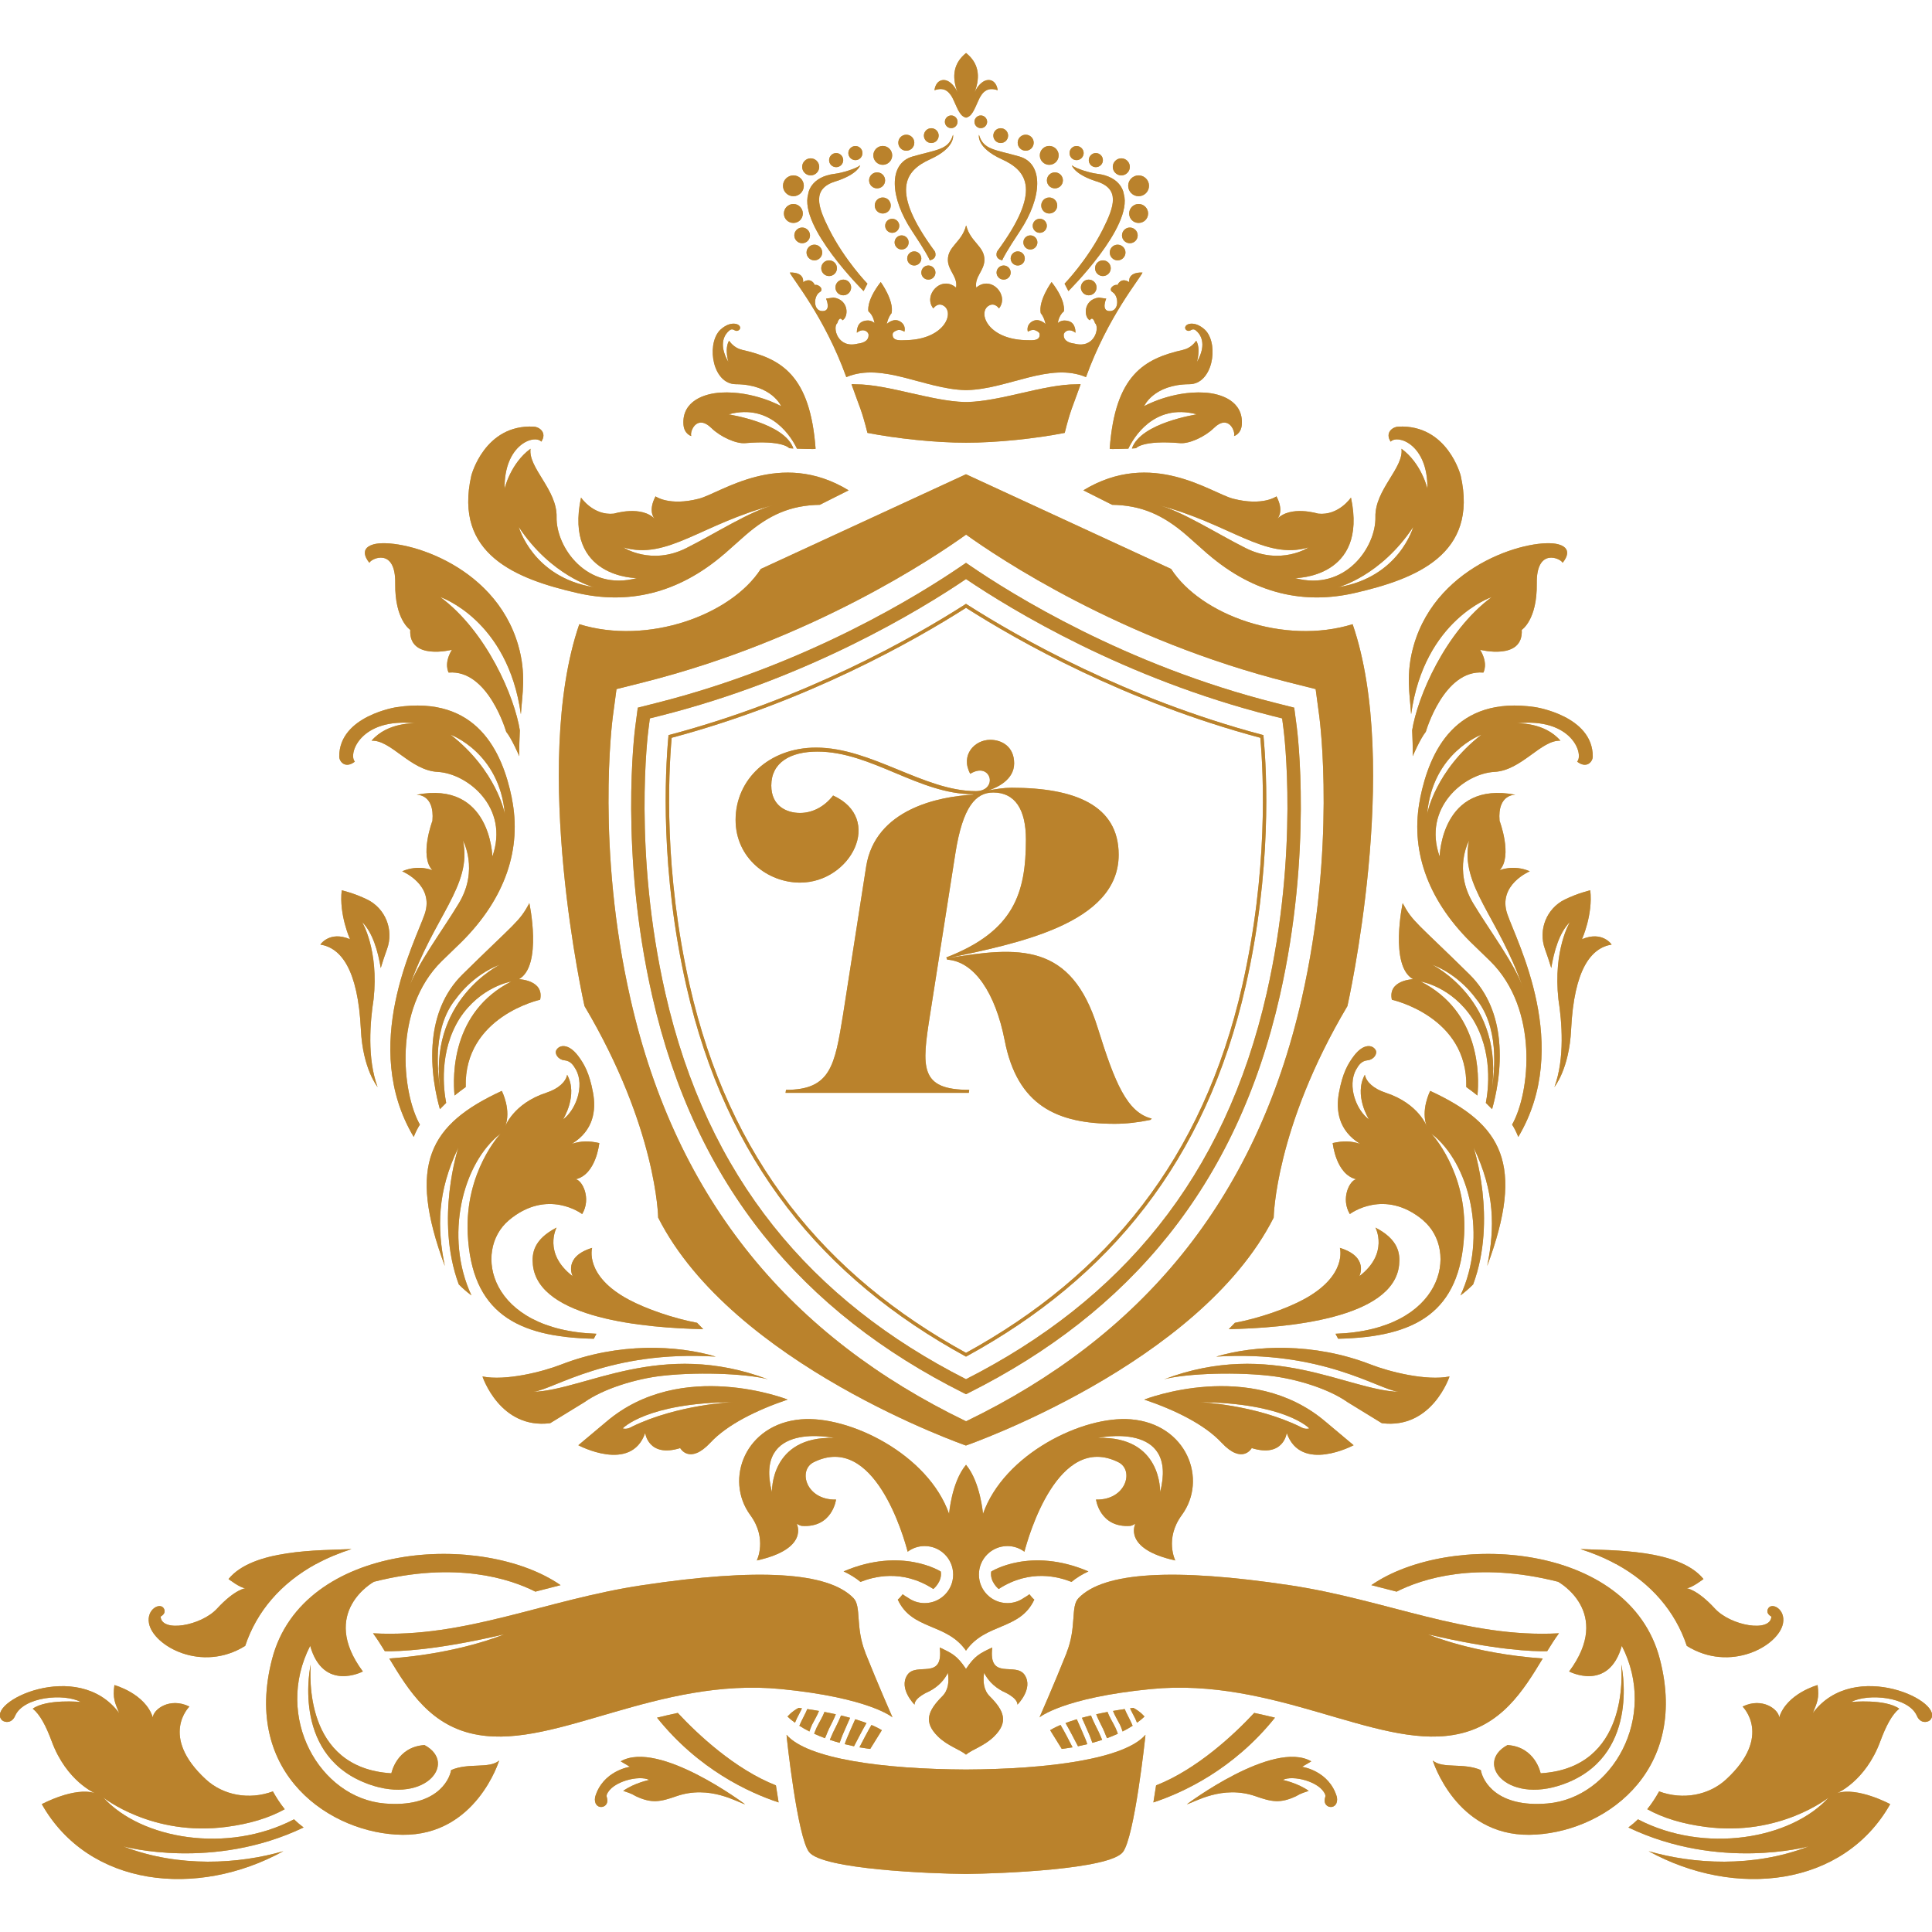<?xml version="1.0" encoding="UTF-8"?><svg id="a" xmlns="http://www.w3.org/2000/svg" width="256" height="256" viewBox="0 0 256 256"><path d="M125.38,126.87c8.94-3.46,10.56-8.48,10.56-15.63,0-3.98-1.44-6.23-4.33-6.23-2.31,0-4.04,1.85-5.02,8.08l-3.35,21.34c-1.1,6.98-1.44,9.98,5.19,9.98l-.06.4h-24.28l.06-.4c5.94,0,6.46-3.23,7.56-9.98l3.06-19.61c1.21-7.61,9.63-9.29,14.19-9.52v-.06c-7.21,0-13.5-5.65-20.65-5.65-3.58,0-6.11,1.44-6.11,4.5,0,2.71,2.02,3.63,3.81,3.63,1.56,0,3.17-.75,4.38-2.31,6.75,3.06,2.37,11.54-4.38,11.54-4.27,0-8.54-3.23-8.54-8.31,0-5.36,4.44-9.58,10.67-9.58,7.33,0,14.3,5.77,21.17,5.77,1.27,0,1.85-.75,1.85-1.44,0-.92-.98-1.85-2.6-.86-1.33-2.48.58-4.5,2.65-4.5,1.56,0,3.17.92,3.17,3.12s-2.31,3.23-3.4,3.58c.98-.17,2.02-.35,3.06-.35,8.36,0,14.19,2.31,14.19,8.88,0,9.17-13.55,11.77-22.78,13.73l-.06-.12ZM125.44,126.99c9.58-1.61,16.5-2.13,20.02,9.23,2.25,7.21,3.86,11.19,7.15,12l-.17.17c-1.67.35-3.23.52-4.73.52-7.67,0-12.92-2.42-14.59-11.08-1.21-6.17-3.98-10.44-7.61-10.67l-.06-.17Z" fill="#cfa753"/><path d="M114.68,219.02c-1.38-3.46-.51-6.13-1.58-7.25-3.34-3.49-12.68-4.02-28-1.72-12.81,1.92-23.49,7.04-35.67,6.37.53.72,1.04,1.52,1.56,2.37,1.88.05,6.76-.12,15.8-2.23,0,0-5.89,2.54-15.21,3.2,2.55,4.21,5.51,9.09,11.84,10.13,10.36,1.75,23.76-7.68,40.09-6.08,11.71,1.15,14.75,3.75,14.75,3.75,0,0-1.9-4.31-3.59-8.54Z" fill="#cfa753"/><path d="M141.32,219.02c1.38-3.46.51-6.13,1.58-7.25,3.34-3.49,12.68-4.02,28-1.72,12.81,1.92,23.49,7.04,35.67,6.37-.53.72-1.04,1.52-1.56,2.37-1.88.05-6.76-.12-15.8-2.23,0,0,5.89,2.54,15.21,3.2-2.55,4.21-5.51,9.09-11.84,10.13-10.36,1.75-23.76-7.68-40.09-6.08-11.71,1.15-14.75,3.75-14.75,3.75,0,0,1.9-4.31,3.59-8.54Z" fill="#cfa753"/><path d="M128,184.74l-.4-.2c-21.21-10.64-35.45-27.37-41.18-52.58-4.35-19.14-2.33-35.03-2.24-35.69l.33-2.5,2.45-.62c19.93-5.02,34.99-14.42,40.54-18.23l.5-.34.5.34c5.55,3.81,20.6,13.21,40.54,18.23l2.45.62.33,2.5c.09.67,2.11,16.55-2.24,35.69-5.73,25.21-19.97,41.94-41.18,52.58l-.4.2ZM128,76.73c-5.99,4.06-20.97,13.2-40.61,18.14l-1.28.32-.17,1.31c-.09.65-2.07,16.23,2.21,35.07,5.57,24.52,19.35,40.76,39.85,51.18,20.5-10.43,34.28-26.67,39.85-51.18,4.28-18.84,2.3-34.41,2.21-35.07l-.17-1.31-1.28-.32c-19.64-4.95-34.61-14.09-40.61-18.14Z" fill="#cfa753"/><path d="M128,179.76l-.11-.06c-18.9-10.34-31.67-25.85-36.94-49.03-3.48-15.32-2.83-28.26-2.38-33.11v-.15s.16-.04.16-.04c18.05-4.8,32.27-12.88,39.15-17.28l.12-.08.12.08c6.87,4.39,21.1,12.48,39.15,17.28l.15.04v.15c.46,4.85,1.11,17.8-2.37,33.11-5.27,23.18-18.04,38.69-36.94,49.03l-.11.06ZM128,80.54c-6.92,4.41-21.07,12.42-39,17.22-.44,4.95-1.04,17.72,2.39,32.82,5.23,23.01,17.89,38.39,36.61,48.68,18.72-10.29,31.38-25.67,36.61-48.68,3.43-15.1,2.83-27.87,2.39-32.82-17.93-4.79-32.08-12.81-39-17.22Z" fill="#cfa753"/><path d="M128,62.84l-27.19,12.55c-3.92,6.09-14.95,10.13-24.05,7.32-6.48,18.82.69,50.6.69,50.6,9.61,16.19,9.76,28.03,9.76,28.03,9.85,19.47,40.78,30.2,40.78,30.2,0,0,30.93-10.73,40.78-30.2,0,0,.16-11.84,9.77-28.03,0,0,7.17-31.78.69-50.6-9.1,2.81-20.13-1.23-24.05-7.32l-27.19-12.55ZM128,188.32l-.07-.03c-22.92-11.09-38.27-28.98-44.39-55.93-4.55-20.03-2.43-36.69-2.34-37.39l.49-3.66,3.58-.9c22.29-5.62,38.59-16.59,42.74-19.57,4.15,2.98,20.44,13.96,42.74,19.57l3.58.9.49,3.66c.09.7,2.22,17.36-2.34,37.39-6.13,26.94-21.48,44.83-44.39,55.93l-.07.03Z" fill="#cfa753"/><path d="M92.37,175.28c-3.17-.6-6.75-1.84-9.03-3.06-5.96-3.17-4.88-6.87-4.88-6.87-3.9,1.19-2.58,3.75-2.58,3.75-3.97-3.03-2.13-6.44-2.13-6.44-3.03,1.57-3.3,3.39-3.14,4.95.74,7.11,14.91,8.36,22.57,8.51-.28-.28-.55-.56-.82-.85Z" fill="#cfa753"/><path d="M163.63,175.28c3.17-.6,6.75-1.84,9.03-3.06,5.96-3.17,4.88-6.87,4.88-6.87,3.9,1.19,2.58,3.75,2.58,3.75,3.97-3.03,2.13-6.44,2.13-6.44,3.03,1.57,3.3,3.39,3.14,4.95-.74,7.11-14.91,8.36-22.57,8.51.28-.28.55-.56.82-.85Z" fill="#cfa753"/><path d="M48.09,236.12c7.99,3.37,12.72-2.45,8.16-4.89-3.71.24-4.39,3.74-4.39,3.74-11.7-.71-10.74-13.2-10.69-14.41,0,0-2.61,11.53,6.93,15.56Z" fill="#cfa753"/><path d="M207.91,236.12c-7.99,3.37-12.72-2.45-8.16-4.89,3.71.24,4.39,3.74,4.39,3.74,11.7-.71,10.74-13.2,10.69-14.41,0,0,2.61,11.53-6.93,15.56Z" fill="#cfa753"/><path d="M67.83,105.79c-1.27-6.26-4.68-13.66-15.27-12.09,0,0-7.62,1.15-7.61,6.54,0,.69.81,1.66,2.07.68-.92-1,.74-5.89,8.03-5.07,0,0-3.67-.21-5.82,2.3,2.56-.14,5.14,3.94,8.76,4.13,3.97.21,9.55,4.74,7.25,11.22,0,0-.2-10.1-10.06-8.19,0,0,2.43-.15,2.12,3.45,0,0-1.77,4.67-.01,6.55,0,0-1.8-.8-4,.14,0,0,4.3,1.78,2.99,5.65-1.28,3.75-8.63,17.51-1.46,29.55.25-.65.59-1.29.82-1.63-2.39-4.23-3.56-15.3,2.89-21.66,1-.98,1.87-1.82,2.64-2.56,5.83-5.81,7.99-12.4,6.65-19ZM60.8,119.69c-2.2,3.66-5.57,8.1-6.61,11.23,3.23-9.44,8.42-13.56,7.16-19.53,0,0,2.13,3.84-.55,8.3ZM59.7,97.35s6.48,2.35,7.19,10.48c0,0-1.05-5.7-7.19-10.48Z" fill="#cfa753"/><path d="M188.17,105.79c1.27-6.26,4.68-13.66,15.27-12.09,0,0,7.62,1.15,7.61,6.54,0,.69-.81,1.66-2.07.68.92-1-.74-5.89-8.03-5.07,0,0,3.67-.21,5.82,2.3-2.56-.14-5.14,3.94-8.76,4.13-3.97.21-9.55,4.74-7.25,11.22,0,0,.2-10.1,10.06-8.19,0,0-2.43-.15-2.12,3.45,0,0,1.77,4.67.01,6.55,0,0,1.8-.8,4,.14,0,0-4.3,1.78-2.99,5.65,1.28,3.75,8.63,17.51,1.46,29.55-.25-.65-.59-1.29-.82-1.63,2.39-4.23,3.56-15.3-2.89-21.66-1-.98-1.87-1.82-2.64-2.56-5.83-5.81-7.99-12.4-6.65-19ZM195.2,119.69c2.2,3.66,5.57,8.1,6.61,11.23-3.23-9.44-8.42-13.56-7.16-19.53,0,0-2.13,3.84.55,8.3ZM196.3,97.35s-6.48,2.35-7.19,10.48c0,0,1.05-5.7,7.19-10.48Z" fill="#cfa753"/><path d="M95.98,73.4c.8-.72,1.7-1.52,2.75-2.44,3.17-2.76,6.06-4.01,9.9-4.07l3.82-1.92c-9.1-5.54-16.93.36-19.84,1.11-3.96,1.02-5.75-.31-5.75-.31-1.02,1.95-.21,2.88-.08,3.01-1.76-1.86-5.44-.72-5.44-.72-2.72.29-4.35-2.13-4.35-2.13-2.29,10.7,7.4,10.67,7.4,10.67-6.64,1.8-10.73-4.11-10.64-8.09.09-3.62-3.79-6.51-3.45-9.05-2.67,1.94-3.44,5.29-3.44,5.29-.08-5.87,3.95-7.23,4.87-6.23.8-1.22-.3-1.96-1-1.99-6.54-.33-8.28,6.5-8.28,6.5-2.36,10.43,5.93,13.69,14.06,15.55,6.57,1.51,13.22.2,19.46-5.18ZM82.61,72.54c5.86,1.71,10.36-3.15,20.02-5.65-3.2.8-7.88,3.83-11.7,5.74-4.65,2.33-8.32-.09-8.32-.09ZM68.74,69.83c4.3,6.49,9.9,7.97,9.9,7.97-8.05-1.32-9.9-7.97-9.9-7.97Z" fill="#cfa753"/><path d="M160.02,73.4c-.8-.72-1.7-1.52-2.75-2.44-3.17-2.76-6.06-4.01-9.9-4.07l-3.82-1.92c9.1-5.54,16.93.36,19.84,1.11,3.96,1.02,5.75-.31,5.75-.31,1.02,1.95.21,2.88.08,3.01,1.76-1.86,5.44-.72,5.44-.72,2.72.29,4.35-2.13,4.35-2.13,2.29,10.7-7.4,10.67-7.4,10.67,6.64,1.8,10.73-4.11,10.64-8.09-.09-3.62,3.79-6.51,3.45-9.05,2.67,1.94,3.44,5.29,3.44,5.29.08-5.87-3.95-7.23-4.87-6.23-.8-1.22.3-1.96,1-1.99,6.54-.33,8.28,6.5,8.28,6.5,2.36,10.43-5.93,13.69-14.06,15.55-6.57,1.51-13.22.2-19.46-5.18ZM173.39,72.54c-5.86,1.71-10.36-3.15-20.02-5.65,3.2.8,7.88,3.83,11.7,5.74,4.65,2.33,8.32-.09,8.32-.09ZM187.26,69.83c-4.3,6.49-9.9,7.97-9.9,7.97,8.05-1.32,9.9-7.97,9.9-7.97Z" fill="#cfa753"/><path d="M68.77,129.74c3.14-1.78,1.37-10.07,1.37-10.07-1.33,2.51-1.86,2.55-8.86,9.45-2.53,2.5-3.59,5.64-3.9,8.63h0s0,.02,0,.02c-.41,3.92.45,7.58.91,9.2.06-.06.39-.39.45-.45-.03-.15-.07-.32-.11-.51.04.17.07.34.11.51.13-.13.25-.26.38-.38-.34-1.73-.98-6.78,1.77-11.17,2.77-4.26,6.85-4.91,6.85-4.91-7.91,4.03-7.76,12.47-7.51,15.1.48-.39.98-.76,1.48-1.12-.24-9.36,9.86-11.57,9.86-11.57.57-2.61-2.8-2.72-2.8-2.72ZM58.4,144.81c-.54-3.17-1.02-8.85,2.09-12.56,0,0,2.09-3.06,5.78-4.44,0,0-9.82,4.78-7.87,17Z" fill="#cfa753"/><path d="M187.23,129.74c-3.14-1.78-1.37-10.07-1.37-10.07,1.33,2.51,1.86,2.55,8.86,9.45,2.53,2.5,3.59,5.64,3.9,8.63h0s0,.02,0,.02c.41,3.92-.45,7.58-.91,9.2-.06-.06-.39-.39-.45-.45.03-.15.07-.32.11-.51-.04.17-.07.34-.11.51-.13-.13-.25-.26-.38-.38.34-1.73.98-6.78-1.77-11.17-2.77-4.26-6.85-4.91-6.85-4.91,7.91,4.03,7.76,12.47,7.51,15.1-.48-.39-.98-.76-1.48-1.12.24-9.36-9.86-11.57-9.86-11.57-.57-2.61,2.8-2.72,2.8-2.72ZM197.6,144.81c.54-3.17,1.02-8.85-2.09-12.56,0,0-2.09-3.06-5.78-4.44,0,0,9.82,4.78,7.87,17Z" fill="#cfa753"/><path d="M80.35,188.38l-3.72,3.12s6.98,3.74,8.86-1.62c0,0,.41,3.31,4.64,2,0,0,1.23,2.25,4.01-.73,2.23-2.39,6.12-4.31,10.23-5.7,0,0-14.07-5.54-24.02,2.93ZM83.74,189.04s-.63.43-1.23.23c0,0,3.14-3.37,14.56-3.48,0,0-7.29.31-13.33,3.25Z" fill="#cfa753"/><path d="M175.64,188.38l3.72,3.12s-6.98,3.74-8.86-1.62c0,0-.41,3.31-4.64,2,0,0-1.23,2.25-4.01-.73-2.23-2.39-6.12-4.31-10.23-5.7,0,0,14.07-5.54,24.02,2.93ZM172.26,189.04s.63.43,1.23.23c0,0-3.14-3.37-14.56-3.48,0,0,7.29.31,13.33,3.25Z" fill="#cfa753"/><path d="M70.72,184.41c2.63-.29,10.05-5.53,24.13-4.65-5.09-1.53-12.9-1.9-20.47,1.04-2.51.98-7.38,2.2-10.45,1.59,0,0,2.31,7.03,8.97,6.19l4.55-2.79c2.51-1.78,6.82-3.1,10.3-3.49,5.55-.62,11.94-.15,14.01.47-14.18-5.37-24.28,1.43-31.06,1.65Z" fill="#cfa753"/><path d="M185.28,184.41c-2.63-.29-10.05-5.53-24.13-4.65,5.09-1.53,12.9-1.9,20.47,1.04,2.51.98,7.38,2.2,10.45,1.59,0,0-2.31,7.03-8.97,6.19l-4.55-2.79c-2.51-1.78-6.82-3.1-10.3-3.49-5.55-.62-11.94-.15-14.01.47,14.18-5.37,24.28,1.43,31.06,1.65Z" fill="#cfa753"/><path d="M128,234.47c-10.97-.05-21-1.4-23.78-4.6.02.44,1.45,13.62,3,15.55,1.83,2.29,16.15,2.85,20.78,2.89,4.63-.05,18.95-.6,20.78-2.89,1.54-1.93,2.97-15.11,3-15.55-2.77,3.2-12.8,4.55-23.78,4.6Z" fill="#cfa753"/><path d="M50.96,238.97c-8.59-.73-14.71-11.42-9.86-20.89,1.74,6.16,6.98,3.4,6.98,3.4-5.86-7.88,1.47-11.89,1.47-11.89,10.85-2.75,18-.4,21.39,1.31,1.1-.29,2.22-.58,3.34-.86-10.27-7.11-34.18-5.81-38.23,9.8-3.97,15.27,7.83,23.18,17.29,23.28,9.76.1,12.8-9.84,12.8-9.84-1.33,1.13-4.04.25-6.36,1.26-.26,1.49-2.14,5-8.82,4.43Z" fill="#cfa753"/><path d="M205.04,238.97c8.59-.73,14.71-11.42,9.86-20.89-1.74,6.16-6.98,3.4-6.98,3.4,5.86-7.88-1.47-11.89-1.47-11.89-10.85-2.75-18.01-.4-21.39,1.31-1.1-.29-2.22-.58-3.35-.86,10.27-7.11,34.18-5.81,38.23,9.8,3.97,15.27-7.83,23.18-17.29,23.28-9.76.1-12.8-9.84-12.8-9.84,1.33,1.13,4.04.25,6.36,1.26.26,1.49,2.14,5,8.82,4.43Z" fill="#cfa753"/><path d="M16.45,244.68s11.76,3.22,23.78-2.53c-.46-.34-.88-.7-1.27-1.08-8.81,4.6-20.26,2.64-25.28-2.9,0,0,6.47,5.21,16.34,3.9,3.12-.41,5.66-1.2,7.71-2.34-.66-.82-1.17-1.64-1.57-2.36-3.17,1.17-6.59.51-8.87-1.58-6.24-5.75-2.19-9.66-2.19-9.66-2.62-1.29-4.8.4-4.85,1.44-1.01-3.18-5.09-4.29-5.09-4.29-.24,1.77.05,2.28.63,3.71-5.48-7.39-17.89-1.38-15.51.96.46.36,1.32.35,1.72-.59,1.12-2.56,6.5-3.01,8.7-1.84,0,0-4.49-.44-6.36.89.96.77,1.75,2.26,2.53,4.37,1.95,5.24,5.7,6.82,5.7,6.82-2.71-.87-7.03,1.46-7.03,1.46,6.2,10.97,20.55,12.53,32.01,6.23-5.9,1.71-13.84,2.2-21.13-.6Z" fill="#cfa753"/><path d="M239.55,244.68s-11.76,3.22-23.78-2.53c.46-.34.88-.7,1.27-1.08,8.81,4.6,20.26,2.64,25.28-2.9,0,0-6.47,5.21-16.34,3.9-3.12-.41-5.66-1.2-7.71-2.34.66-.82,1.17-1.64,1.57-2.36,3.17,1.17,6.59.51,8.87-1.58,6.24-5.75,2.19-9.66,2.19-9.66,2.62-1.29,4.8.4,4.85,1.44,1.01-3.18,5.09-4.29,5.09-4.29.24,1.77-.05,2.28-.63,3.71,5.48-7.39,17.89-1.38,15.51.96-.46.36-1.32.35-1.72-.59-1.12-2.56-6.5-3.01-8.7-1.84,0,0,4.49-.44,6.36.89-.96.77-1.75,2.26-2.53,4.37-1.95,5.24-5.7,6.82-5.7,6.82,2.71-.87,7.03,1.46,7.03,1.46-6.2,10.97-20.55,12.53-32.01,6.23,5.9,1.71,13.84,2.2,21.13-.6Z" fill="#cfa753"/><path d="M102.81,236.57c-5.42-2.13-10.37-6.77-13-9.6-.93.2-1.85.41-2.75.63,5.51,6.88,12.22,9.95,16.11,11.23-.13-.76-.25-1.53-.36-2.27Z" fill="#cfa753"/><path d="M153.19,236.57c5.42-2.13,10.37-6.77,13-9.6.93.2,1.85.41,2.75.63-5.51,6.88-12.22,9.95-16.11,11.23.13-.76.25-1.53.36-2.27Z" fill="#cfa753"/><path d="M98.3,46.34c-.84-.19-1.38-.76-1.7-1.19-.63,1.09-.08,2.83-.08,2.83-1.46-2.52-.36-3.78.08-4.15.06-.05.11-.09.16-.12h0s0,0,0,0c.42-.24.61.25,1,.11.47-.16.44-.76-.27-.91-1.2-.2-2.19.94-2.19.94-1.71,2-.83,7.05,2.21,7.06,4.76.03,6,2.91,6,2.91,0,0-3.64-2.05-7.99-1.8-2.19.12-5.15,1.12-4.96,4.2.08,1.31,1.04,1.56,1.04,1.56-.24-.51.68-3.01,2.69-1.04,1.17,1.14,3.23,2.08,4.44,1.98,5.02-.43,5.85.67,5.85.67,0,0,.24.02.55.04-1.19-3.45-8.66-4.51-8.59-4.53,5.73-1.53,8.44,3.24,9.06,4.55.49.02,2.48.1,2.47.01-.72-9.77-4.55-11.94-9.77-13.11Z" fill="#cfa753"/><path d="M156.81,46.34c.84-.19,1.38-.76,1.7-1.19.63,1.09.08,2.83.08,2.83,1.46-2.52.36-3.78-.08-4.15-.06-.05-.11-.09-.16-.12,0,0,0,0,0,0h0c-.42-.24-.61.25-1,.11-.47-.16-.44-.76.27-.91,1.2-.2,2.19.94,2.19.94,1.71,2,.83,7.05-2.21,7.06-4.76.03-6,2.91-6,2.91,0,0,3.64-2.05,7.99-1.8,2.19.12,5.15,1.12,4.96,4.2-.08,1.31-1.04,1.56-1.04,1.56.24-.51-.68-3.01-2.69-1.04-1.17,1.14-3.23,2.08-4.44,1.98-5.02-.43-5.85.67-5.85.67,0,0-.24.02-.55.04,1.19-3.45,8.66-4.51,8.59-4.53-5.73-1.53-8.44,3.24-9.06,4.55-.49.02-2.48.1-2.47.01.72-9.77,4.55-11.94,9.77-13.11Z" fill="#cfa753"/><path d="M105.56,227.75c.23-.47.49-.91.7-1.39-.14-.02-.29-.04-.44-.06-.99.53-1.47,1.16-1.47,1.16.31.29.64.56.99.81.07-.17.14-.35.22-.51Z" fill="#cfa753"/><path d="M150.44,227.75c-.23-.47-.49-.91-.7-1.39.15-.02.29-.04.44-.06.99.53,1.47,1.16,1.47,1.16-.31.29-.64.56-.99.81-.07-.17-.14-.35-.22-.51Z" fill="#cfa753"/><path d="M107.59,228.55c.31-.62.68-1.2.93-1.84-.49-.09-1-.17-1.55-.25-.23.57-.54,1.09-.8,1.65-.09.19-.17.37-.25.56.43.28.88.53,1.33.76.11-.3.21-.6.34-.88Z" fill="#cfa753"/><path d="M148.41,228.55c-.31-.62-.68-1.2-.93-1.84.49-.09,1-.17,1.55-.25.23.57.54,1.09.8,1.65.09.19.17.37.25.56-.43.28-.88.53-1.33.76-.11-.3-.2-.6-.34-.88Z" fill="#cfa753"/><path d="M109.78,229.2c.33-.69.69-1.34.97-2.05-.47-.1-.97-.21-1.51-.31-.26.73-.69,1.36-1.03,2.07-.13.27-.23.55-.33.82.48.22.96.41,1.43.59.18-.36.3-.76.48-1.12Z" fill="#cfa753"/><path d="M146.22,229.2c-.33-.69-.69-1.34-.97-2.05.47-.1.97-.21,1.51-.31.26.73.69,1.36,1.03,2.07.13.27.23.55.33.82-.48.22-.96.41-1.43.59-.18-.36-.3-.76-.48-1.12Z" fill="#cfa753"/><path d="M111.62,229.95c.33-.78.68-1.55,1.02-2.33-.37-.1-.77-.21-1.2-.31-.3.78-.69,1.49-1.05,2.24-.16.33-.28.67-.43.99.44.15.88.28,1.3.39.12-.33.23-.67.37-1Z" fill="#cfa753"/><path d="M144.38,229.95c-.33-.78-.68-1.55-1.02-2.33.37-.1.77-.21,1.2-.31.3.78.69,1.49,1.05,2.24.16.33.28.67.43.99-.44.15-.88.28-1.3.39-.12-.33-.23-.67-.37-1Z" fill="#cfa753"/><path d="M114.81,228.31c-.42-.16-.91-.32-1.49-.5-.38.86-.77,1.72-1.13,2.59-.1.24-.18.48-.26.71.44.11.85.2,1.23.28.54-1.03,1.07-2.07,1.66-3.09Z" fill="#cfa753"/><path d="M141.19,228.31c.42-.16.91-.32,1.49-.5.38.86.77,1.72,1.13,2.59.1.24.18.48.26.71-.44.11-.85.2-1.23.28-.54-1.03-1.07-2.07-1.66-3.09Z" fill="#cfa753"/><path d="M115.47,228.57c-.56.97-1.08,1.97-1.59,2.96.88.15,1.43.21,1.43.21l1.54-2.48c-.13-.08-.55-.34-1.37-.69Z" fill="#cfa753"/><path d="M140.53,228.57c.57.97,1.08,1.97,1.59,2.96-.88.15-1.43.21-1.43.21l-1.54-2.48c.13-.08.55-.34,1.37-.69Z" fill="#cfa753"/><path d="M128,194.1c-1.92,2.3-2.24,6.5-2.24,6.5-2.78-7.92-13.24-13.06-19.61-12.53-7.37.61-10.21,7.94-6.73,12.69,2.3,3.13.86,6.01.86,6.01,7.03-1.55,5.29-4.86,5.29-4.86.24.12.46.26.69.28,4.04.28,4.52-3.49,4.52-3.49-3.97.1-5.1-3.88-2.96-4.95,8-3.98,11.94,9.88,12.45,11.86.63-.47,1.4-.75,2.25-.75,2.09,0,3.78,1.69,3.78,3.78s-1.69,3.78-3.78,3.78c-.82,0-1.57-.26-2.19-.7-.28-.16-.51-.31-.72-.47-.12.13-.23.27-.35.42-.06.08-.19.18-.3.29,1.89,4.09,6.44,3.05,9.04,6.76,2.6-3.71,7.15-2.67,9.05-6.76-.11-.11-.24-.21-.3-.29-.12-.14-.23-.28-.35-.42-.21.16-.44.31-.72.47-.62.44-1.37.7-2.19.7-2.09,0-3.78-1.69-3.78-3.78s1.69-3.78,3.78-3.78c.84,0,1.62.28,2.25.75.52-1.98,4.45-15.84,12.45-11.86,2.14,1.07,1.01,5.05-2.96,4.95,0,0,.49,3.76,4.52,3.49.23-.02.45-.16.69-.28,0,0-1.74,3.31,5.29,4.86,0,0-1.44-2.88.86-6.01,3.49-4.75.64-12.08-6.73-12.69-6.37-.53-16.84,4.61-19.61,12.53,0,0-.33-4.2-2.24-6.5ZM102.29,197.73c-2.45-9.51,8.22-7.2,8.22-7.2-8.51-.25-8.22,7.2-8.22,7.2ZM145.5,190.53s10.67-2.31,8.22,7.2c0,0,.29-7.45-8.22-7.2Z" fill="#cfa753"/><path d="M128,221.14c-1.18-1.76-1.84-2.07-3.48-2.84.54,4.46-3.12,1.85-4.3,3.65-1.18,1.8.96,3.92.96,3.92,0-.96,1.91-1.74,1.91-1.74,1.35-.69,2.1-1.64,2.51-2.47.17,1.1.08,2.28-.73,3.09-1.96,1.96-2.51,3.45-.59,5.34,1.29,1.27,2.85,1.69,3.72,2.41.87-.72,2.43-1.14,3.72-2.41,1.92-1.89,1.37-3.39-.59-5.34-.81-.81-.9-1.99-.73-3.09.42.83,1.16,1.77,2.51,2.47,0,0,1.91.78,1.91,1.74,0,0,2.14-2.12.96-3.92s-4.84.82-4.3-3.65c-1.65.78-2.31,1.08-3.48,2.84Z" fill="#cfa753"/><path d="M124.66,208.24s-5.17-3.32-12.88-.02c.86.4,1.6.86,2.24,1.39,1.61-.63,5.44-1.79,9.65.94,0,0,1.21-.96.99-2.31Z" fill="#cfa753"/><path d="M131.34,208.24s5.17-3.32,12.88-.02c-.86.4-1.6.86-2.24,1.39-1.61-.63-5.44-1.79-9.65.94,0,0-1.21-.96-.99-2.31Z" fill="#cfa753"/><path d="M41.85,207.26c1.45-.79,3.04-1.46,4.73-2-4.27.19-13.08,0-16.3,3.97,0,0,1.59,1.22,2.25,1.22,0,0-1.38.11-3.77,2.7-2.1,2.28-7.37,3.21-7.48,1.05,0,0,.8-.37.44-1.05-.47-.89-2.33.06-1.98,1.94.56,3.01,7,6.59,12.75,3,1.52-4.57,4.73-8.3,9.34-10.83Z" fill="#cfa753"/><path d="M214.15,207.26c-1.45-.79-3.04-1.46-4.73-2,4.27.19,13.08,0,16.3,3.97,0,0-1.59,1.22-2.25,1.22,0,0,1.38.11,3.77,2.7,2.1,2.28,7.37,3.21,7.48,1.05,0,0-.8-.37-.44-1.05.47-.89,2.33.06,1.98,1.94-.56,3.01-7,6.59-12.75,3-1.52-4.57-4.73-8.3-9.34-10.83Z" fill="#cfa753"/><path d="M68.89,96.81c-.7-4.46-4.39-13.12-10.54-17.69,0,0,8.93,2.98,10.67,15.53.17-2.62.74-5.37-.35-9.14-3.18-11.05-15.85-14.31-19.18-13.38-2.21.62-.54,2.44-.54,2.44.22-.57,3.49-2.08,3.42,2.74-.07,4.83,1.99,6.15,1.99,6.15-.22,4.11,5.52,2.64,5.52,2.64-1.13,1.86-.43,3.02-.43,3.02,5.24-.44,7.62,7.84,7.62,7.84.74.91,1.74,3.24,1.74,3.24-.02-1.23.02-2.33.07-3.39Z" fill="#cfa753"/><path d="M187.11,96.81c.7-4.46,4.39-13.12,10.54-17.69,0,0-8.93,2.98-10.67,15.53-.17-2.62-.74-5.37.35-9.14,3.18-11.05,15.85-14.31,19.18-13.38,2.21.62.54,2.44.54,2.44-.22-.57-3.49-2.08-3.42,2.74.07,4.83-1.99,6.15-1.99,6.15.22,4.11-5.52,2.64-5.52,2.64,1.14,1.86.43,3.02.43,3.02-5.24-.44-7.62,7.84-7.62,7.84-.74.91-1.74,3.24-1.74,3.24.02-1.23-.02-2.33-.07-3.39Z" fill="#cfa753"/><path d="M82.25,233.39l1.22.72s-3.6.5-4.62,4.02c-.29,1.81,1.91,1.61,1.6.19-.04-.17-.11-.34-.05-.51.66-1.76,4.34-2.64,5.62-1.96,0,0-1.99.41-3.44,1.45.53.2.97.28,1.68.71,2.09.98,3.23.75,5.36,0,4.43-1.54,8.11.82,9.11,1.07,0,0-11.42-8.58-16.48-5.7Z" fill="#cfa753"/><path d="M173.75,233.39l-1.22.72s3.6.5,4.62,4.02c.29,1.81-1.91,1.61-1.6.19.04-.17.11-.34.05-.51-.66-1.76-4.34-2.64-5.62-1.96,0,0,1.99.41,3.43,1.45-.53.2-.97.28-1.68.71-2.09.98-3.23.75-5.36,0-4.43-1.54-8.11.82-9.11,1.07,0,0,11.42-8.58,16.48-5.7Z" fill="#cfa753"/><path d="M48.65,119.19c-1.72-.85-3.37-1.22-3.37-1.22-.37,3.24,1.1,6.48,1.1,6.48-2.72-1.15-3.93.71-3.93.71,2.72.44,4.98,3.26,5.37,11.27.25,5.22,2.21,7.6,2.21,7.6-1.4-3.79-.99-8.65-.53-11.61.72-6.57-1.52-10.24-1.52-10.24,1.41,1.38,2.12,3.93,2.47,6.09.27-.89.55-1.74.84-2.53.91-2.54-.22-5.36-2.63-6.55Z" fill="#cfa753"/><path d="M207.35,119.19c1.72-.85,3.37-1.22,3.37-1.22.37,3.24-1.1,6.48-1.1,6.48,2.72-1.15,3.93.71,3.93.71-2.72.44-4.98,3.26-5.37,11.27-.25,5.22-2.21,7.6-2.21,7.6,1.4-3.79.99-8.65.53-11.61-.72-6.57,1.52-10.24,1.52-10.24-1.41,1.38-2.12,3.93-2.47,6.09-.27-.89-.55-1.74-.84-2.53-.91-2.54.22-5.36,2.63-6.55Z" fill="#cfa753"/><path d="M67.4,161.71c5.15-4.34,9.74-.84,9.74-.84,1.25-2.09,0-4.5-.86-4.61,2.72-.63,3.13-4.8,3.13-4.8-1.46-.32-2.4-.28-3.63.1,2.87-1.76,3.23-4.43,2.8-6.77h0c-.49-2.66-1.2-3.85-2-4.91-1.27-1.65-2.46-1.45-2.86-.74-.28.49.26,1.27,1.04,1.35.85.08,1.21.64,1.55,1.24,1.21,2.17-.06,5.43-1.7,6.59,0,0,2.03-3.21.54-5.91-.18.94-1.14,1.85-2.75,2.38-4.44,1.45-5.49,4.54-5.49,4.54.91-2.2-.42-4.78-.42-4.78-9.56,4.42-12.57,9.7-7.55,23.2-1.03-5.03-1.03-9.81,1.8-15.7,0,0-3.15,9.5.05,18.14.52.52,1.07,1.01,1.68,1.46-3.62-7.75-1.21-17.55,3.87-21.45,0,0-4.78,5.03-4.36,13.35.52,10.3,6.39,13.63,16.7,13.84l.35-.66c-14.33-.5-16.37-11.02-11.62-15.02Z" fill="#cfa753"/><path d="M188.6,161.71c-5.15-4.34-9.74-.84-9.74-.84-1.25-2.09,0-4.5.86-4.61-2.72-.63-3.13-4.8-3.13-4.8,1.46-.32,2.4-.28,3.63.1-2.87-1.76-3.23-4.43-2.8-6.77h0c.49-2.66,1.2-3.85,2-4.91,1.27-1.65,2.46-1.45,2.86-.74.28.49-.26,1.27-1.04,1.35-.85.08-1.21.64-1.55,1.24-1.21,2.17.06,5.43,1.7,6.59,0,0-2.03-3.21-.54-5.91.18.94,1.14,1.85,2.75,2.38,4.44,1.45,5.49,4.54,5.49,4.54-.91-2.2.42-4.78.42-4.78,9.56,4.42,12.57,9.7,7.55,23.2,1.03-5.03,1.03-9.81-1.8-15.7,0,0,3.15,9.5-.06,18.14-.52.52-1.07,1.01-1.68,1.46,3.62-7.75,1.21-17.55-3.87-21.45,0,0,4.78,5.03,4.36,13.35-.52,10.3-6.39,13.63-16.7,13.84l-.35-.66c14.33-.5,16.37-11.02,11.62-15.02Z" fill="#cfa753"/><path d="M128,29.91c-.56,2.21-2.45,2.72-2.4,4.58.04,1.4,1.34,2.21,1.08,3.62-1.97-1.69-4.41,1.02-3.01,2.76,0,0,.55-.85,1.36-.36,1.48.9.17,4.39-4.83,4.56-.65-.01-1.97.24-1.92-.75-.01-.27.26-.43.57-.55.45-.19.99.18.99.18.09-.3.12-1-.65-1.4-.87-.44-1.69.38-1.69.38,0,0,.16-.87.64-1.44.34-1.68-1.44-4.12-1.44-4.12-1.98,2.55-1.63,3.88-1.63,3.88.7.58.8,1.56.8,1.56,0,0-.49-.58-1.49-.24-.93.31-.84,1.52-.84,1.52.89-.72,1.58-.07,1.55.3.02.91-.97,1.09-1.45,1.15-2.69.69-3.35-2.2-2.69-2.73,0,0,.27-1.02.68-.37.84-.43.88-2.74-1.19-3.01l-.98.14s.75,1.68-.5,1.65c-1.25-.03-1.17-2.01-.34-2.51.64-.38-.2-1.11-.65-.94,0,0-.44-1.12-1.56-.38,0,0,.29-1.33-1.76-1.28.32.79,4.59,5.83,7.49,13.86,4.78-2.02,10.29,1.57,15.73,1.72.05,0,.1,0,.15,0s.1,0,.15,0c5.44-.15,10.95-3.74,15.73-1.72,2.9-8.03,7.17-13.07,7.49-13.86-2.05-.06-1.76,1.28-1.76,1.28-1.12-.73-1.56.38-1.56.38-.46-.17-1.29.55-.65.94.83.5.91,2.48-.34,2.51-1.25.03-.5-1.65-.5-1.65l-.98-.14c-2.07.27-2.03,2.58-1.19,3.01.41-.65.68.37.68.37.65.53,0,3.42-2.69,2.73-.49-.07-1.47-.25-1.45-1.15-.04-.36.65-1.01,1.55-.3,0,0,.09-1.21-.84-1.52-1-.33-1.49.24-1.49.24,0,0,.09-.98.8-1.56,0,0,.35-1.33-1.63-3.88,0,0-1.77,2.44-1.44,4.12.48.57.64,1.44.64,1.44,0,0-.82-.82-1.69-.38-.77.39-.75,1.1-.65,1.4,0,0,.54-.37.99-.18.31.13.58.29.57.55.05.98-1.27.73-1.92.75-5-.17-6.31-3.67-4.83-4.56.81-.49,1.36.36,1.36.36,1.4-1.74-1.04-4.45-3.01-2.76-.26-1.41,1.04-2.22,1.08-3.62.05-1.86-1.84-2.37-2.4-4.58Z" fill="#cfa753"/><path d="M123.21,34.49c1.11-.25.66-1.18.66-1.18-5.89-7.98-4.04-10.66-.61-12.21,3.43-1.56,3.02-3.24,3.02-3.24-.59,1.99-2.03,1.93-5.33,2.87-3.3.93-3.02,5.48-.12,9.85,1.82,2.74,2.29,3.68,2.38,3.93Z" fill="#cfa753"/><path d="M132.79,34.49c-1.11-.25-.66-1.18-.66-1.18,5.89-7.98,4.04-10.66.61-12.21-3.43-1.56-3.02-3.24-3.02-3.24.59,1.99,2.03,1.93,5.33,2.87,3.3.93,3.02,5.48.12,9.85-1.82,2.74-2.29,3.68-2.38,3.93Z" fill="#cfa753"/><path d="M110.7,24.04c3-.96,3.28-2.14,3.28-2.14-.55.46-2.44,1.02-3.3,1.12-3.38.39-3.59,2.69-3.59,2.69-1.25,4.36,7.34,12.86,7.34,12.86l.51-.98s-3.01-3.11-5.07-7.2c-1.53-3.05-2.31-5.36.83-6.36Z" fill="#cfa753"/><path d="M145.3,24.04c-3-.96-3.28-2.14-3.28-2.14.56.46,2.44,1.02,3.3,1.12,3.38.39,3.59,2.69,3.59,2.69,1.25,4.36-7.34,12.86-7.34,12.86l-.51-.98s3.01-3.11,5.07-7.2c1.53-3.05,2.31-5.36-.83-6.36Z" fill="#cfa753"/><path d="M126.04,15.3c-.46,0-.84.38-.84.84s.38.84.84.84.84-.38.84-.84-.38-.84-.84-.84Z" fill="#cfa753"/><path d="M129.96,15.3c.46,0,.84.38.84.84s-.38.84-.84.84-.84-.38-.84-.84.38-.84.84-.84Z" fill="#cfa753"/><path d="M123.4,18.95c.54,0,.98-.44.98-.98s-.44-.98-.98-.98-.98.44-.98.98.44.98.98.98Z" fill="#cfa753"/><path d="M132.6,18.95c-.54,0-.98-.44-.98-.98s.44-.98.98-.98.98.44.98.98-.44.98-.98.98Z" fill="#cfa753"/><path d="M120.09,19.97c.59,0,1.06-.47,1.06-1.06s-.47-1.06-1.06-1.06-1.06.47-1.06,1.06.47,1.06,1.06,1.06Z" fill="#cfa753"/><path d="M135.91,19.97c-.59,0-1.06-.47-1.06-1.06s.47-1.06,1.06-1.06,1.06.47,1.06,1.06-.47,1.06-1.06,1.06Z" fill="#cfa753"/><path d="M116.22,24.96c.59,0,1.06-.47,1.06-1.06s-.47-1.06-1.06-1.06-1.06.47-1.06,1.06.47,1.06,1.06,1.06Z" fill="#cfa753"/><path d="M139.78,24.96c-.59,0-1.06-.47-1.06-1.06s.47-1.06,1.06-1.06,1.06.47,1.06,1.06-.47,1.06-1.06,1.06Z" fill="#cfa753"/><path d="M118.03,27.23c0-.59-.47-1.06-1.06-1.06s-1.06.47-1.06,1.06.47,1.06,1.06,1.06,1.06-.47,1.06-1.06Z" fill="#cfa753"/><path d="M137.97,27.23c0-.59.47-1.06,1.06-1.06s1.06.47,1.06,1.06-.47,1.06-1.06,1.06-1.06-.47-1.06-1.06Z" fill="#cfa753"/><path d="M118.22,30.85c.52,0,.94-.42.94-.93s-.42-.93-.94-.93-.93.42-.93.93.42.93.93.93Z" fill="#cfa753"/><path d="M137.78,30.85c-.52,0-.94-.42-.94-.93s.42-.93.94-.93.93.42.93.93-.42.93-.93.93Z" fill="#cfa753"/><path d="M119.47,33.06c.52,0,.93-.42.93-.94s-.42-.93-.93-.93-.93.42-.93.93.42.94.93.94Z" fill="#cfa753"/><path d="M136.53,33.06c-.52,0-.93-.42-.93-.94s.42-.93.93-.93.93.42.93.93-.42.94-.93.94Z" fill="#cfa753"/><path d="M121.14,35.18c.52,0,.94-.42.94-.93s-.42-.94-.94-.94-.93.42-.93.94.42.93.93.93Z" fill="#cfa753"/><path d="M134.86,35.18c-.52,0-.94-.42-.94-.93s.42-.94.94-.94.93.42.93.94-.42.93-.93.93Z" fill="#cfa753"/><path d="M123.01,37.05c.52,0,.94-.42.94-.93s-.42-.94-.94-.94-.93.42-.93.94.42.93.93.93Z" fill="#cfa753"/><path d="M132.99,37.05c-.52,0-.94-.42-.94-.93s.42-.94.94-.94.93.42.93.94-.42.93-.93.93Z" fill="#cfa753"/><path d="M113.35,21.22c.52,0,.93-.42.93-.94s-.42-.93-.93-.93-.94.42-.94.93.42.94.94.94Z" fill="#cfa753"/><path d="M142.65,21.22c-.52,0-.93-.42-.93-.94s.42-.93.93-.93.94.42.94.93-.42.94-.94.94Z" fill="#cfa753"/><path d="M110.8,22.15c.52,0,.93-.42.93-.93s-.42-.94-.93-.94-.94.42-.94.94.42.93.94.93Z" fill="#cfa753"/><path d="M145.2,22.15c-.52,0-.93-.42-.93-.93s.42-.94.93-.94.94.42.94.94-.42.93-.94.93Z" fill="#cfa753"/><path d="M107.42,23.24c.62,0,1.13-.51,1.13-1.13s-.51-1.13-1.13-1.13-1.13.51-1.13,1.13.51,1.13,1.13,1.13Z" fill="#cfa753"/><path d="M148.58,23.24c-.62,0-1.13-.51-1.13-1.13s.51-1.13,1.13-1.13,1.13.51,1.13,1.13-.51,1.13-1.13,1.13Z" fill="#cfa753"/><path d="M105.13,26c.76,0,1.38-.62,1.38-1.38s-.62-1.38-1.38-1.38-1.38.62-1.38,1.38.62,1.38,1.38,1.38Z" fill="#cfa753"/><path d="M150.87,26c-.76,0-1.38-.62-1.38-1.38s.62-1.38,1.38-1.38,1.38.62,1.38,1.38-.62,1.38-1.38,1.38Z" fill="#cfa753"/><path d="M106.38,28.29c0-.69-.56-1.26-1.25-1.26s-1.26.56-1.26,1.26.56,1.25,1.26,1.25,1.25-.56,1.25-1.25Z" fill="#cfa753"/><path d="M149.62,28.29c0-.69.56-1.26,1.25-1.26s1.26.56,1.26,1.26-.56,1.25-1.26,1.25-1.25-.56-1.25-1.25Z" fill="#cfa753"/><path d="M107.33,31.19c0-.57-.47-1.04-1.04-1.04s-1.04.47-1.04,1.04.47,1.04,1.04,1.04,1.04-.47,1.04-1.04Z" fill="#cfa753"/><path d="M148.67,31.19c0-.57.47-1.04,1.04-1.04s1.04.47,1.04,1.04-.46,1.04-1.04,1.04-1.04-.47-1.04-1.04Z" fill="#cfa753"/><path d="M107.91,32.42c-.57,0-1.04.47-1.04,1.04s.47,1.04,1.04,1.04,1.04-.47,1.04-1.04-.46-1.04-1.04-1.04Z" fill="#cfa753"/><path d="M148.09,32.42c.57,0,1.04.47,1.04,1.04s-.47,1.04-1.04,1.04-1.04-.47-1.04-1.04.46-1.04,1.04-1.04Z" fill="#cfa753"/><path d="M110.9,35.54c0-.57-.46-1.04-1.04-1.04s-1.04.46-1.04,1.04.47,1.04,1.04,1.04,1.04-.46,1.04-1.04Z" fill="#cfa753"/><path d="M145.1,35.54c0-.57.46-1.04,1.04-1.04s1.04.46,1.04,1.04-.47,1.04-1.04,1.04-1.04-.46-1.04-1.04Z" fill="#cfa753"/><path d="M110.7,38.09c0,.57.46,1.04,1.04,1.04s1.04-.47,1.04-1.04-.46-1.04-1.04-1.04-1.04.47-1.04,1.04Z" fill="#cfa753"/><path d="M145.3,38.09c0,.57-.46,1.04-1.04,1.04s-1.04-.47-1.04-1.04.46-1.04,1.04-1.04,1.04.47,1.04,1.04Z" fill="#cfa753"/><path d="M116.97,21.84c.69,0,1.25-.56,1.25-1.25s-.56-1.25-1.25-1.25-1.25.56-1.25,1.25.56,1.25,1.25,1.25Z" fill="#cfa753"/><path d="M139.03,21.84c-.69,0-1.25-.56-1.25-1.25s.56-1.25,1.25-1.25,1.25.56,1.25,1.25-.56,1.25-1.25,1.25Z" fill="#cfa753"/><path d="M128,7.03c-1.59,1.29-1.96,3.03-1.11,5.21-.25-.52-.54-.93-.88-1.22-.31-.27-.63-.41-.95-.42-.32,0-.58.11-.8.33-.23.24-.38.59-.44,1.03.68-.24,1.22-.21,1.66.11.18.13.35.31.52.55.13.19.26.43.39.73.15.35.27.61.35.78.14.31.26.55.37.72.14.23.29.41.46.54.14.1.28.17.44.2.16-.03.3-.1.44-.2.17-.12.31-.3.46-.54.11-.18.23-.42.37-.72.08-.17.2-.43.35-.78.13-.31.26-.55.39-.73.16-.24.33-.42.52-.55.44-.31.98-.35,1.66-.11-.06-.44-.21-.79-.44-1.03-.22-.23-.49-.34-.8-.33-.32.01-.64.15-.95.42-.34.29-.63.69-.88,1.22.85-2.19.49-3.92-1.11-5.21Z" fill="#cfa753"/><path d="M127.81,53.27c-2.18-.06-4.66-.63-7.07-1.17-2.54-.58-5.16-1.18-7.37-1.18-.54,0-.09-.07-.54,0,1.07,3.05,1.34,3.36,2.11,6.44,3.81.74,9.01,1.31,13.07,1.3,4.06.01,9.26-.55,13.07-1.3.77-3.08,1.03-3.39,2.11-6.44-.45-.07,0,0-.54,0-2.21,0-4.84.6-7.37,1.18-2.4.55-4.89,1.11-7.07,1.17h-.38Z" fill="#cfa753"/><path d="M125.38,126.87c8.94-3.46,10.56-8.48,10.56-15.63,0-3.98-1.44-6.23-4.33-6.23-2.31,0-4.04,1.85-5.02,8.08l-3.35,21.34c-1.1,6.98-1.44,9.98,5.19,9.98l-.06.4h-24.28l.06-.4c5.94,0,6.46-3.23,7.56-9.98l3.06-19.61c1.21-7.61,9.63-9.29,14.19-9.52v-.06c-7.21,0-13.5-5.65-20.65-5.65-3.58,0-6.11,1.44-6.11,4.5,0,2.71,2.02,3.63,3.81,3.63,1.56,0,3.17-.75,4.38-2.31,6.75,3.06,2.37,11.54-4.38,11.54-4.27,0-8.54-3.23-8.54-8.31,0-5.36,4.44-9.58,10.67-9.58,7.33,0,14.3,5.77,21.17,5.77,1.27,0,1.85-.75,1.85-1.44,0-.92-.98-1.85-2.6-.86-1.33-2.48.58-4.5,2.65-4.5,1.56,0,3.17.92,3.17,3.12s-2.31,3.23-3.4,3.58c.98-.17,2.02-.35,3.06-.35,8.36,0,14.19,2.31,14.19,8.88,0,9.17-13.55,11.77-22.78,13.73l-.06-.12ZM125.44,126.99c9.58-1.61,16.5-2.13,20.02,9.23,2.25,7.21,3.86,11.19,7.15,12l-.17.17c-1.67.35-3.23.52-4.73.52-7.67,0-12.92-2.42-14.59-11.08-1.21-6.17-3.98-10.44-7.61-10.67l-.06-.17Z" fill="#ba822c"/><path d="M114.68,219.02c-1.38-3.46-.51-6.13-1.58-7.25-3.34-3.49-12.68-4.02-28-1.72-12.81,1.92-23.49,7.04-35.67,6.37.53.72,1.04,1.52,1.56,2.37,1.88.05,6.76-.12,15.8-2.23,0,0-5.89,2.54-15.21,3.2,2.55,4.21,5.51,9.09,11.84,10.13,10.36,1.75,23.76-7.68,40.09-6.08,11.71,1.15,14.75,3.75,14.75,3.75,0,0-1.9-4.31-3.59-8.54Z" fill="#ba822c"/><path d="M141.32,219.02c1.38-3.46.51-6.13,1.58-7.25,3.34-3.49,12.68-4.02,28-1.72,12.81,1.92,23.49,7.04,35.67,6.37-.53.72-1.04,1.52-1.56,2.37-1.88.05-6.76-.12-15.8-2.23,0,0,5.89,2.54,15.21,3.2-2.55,4.21-5.51,9.09-11.84,10.13-10.36,1.75-23.76-7.68-40.09-6.08-11.71,1.15-14.75,3.75-14.75,3.75,0,0,1.9-4.31,3.59-8.54Z" fill="#ba822c"/><path d="M128,184.74l-.4-.2c-21.21-10.64-35.45-27.37-41.18-52.58-4.35-19.14-2.33-35.03-2.24-35.69l.33-2.5,2.45-.62c19.93-5.02,34.99-14.42,40.54-18.23l.5-.34.5.34c5.55,3.81,20.6,13.21,40.54,18.23l2.45.62.33,2.5c.09.67,2.11,16.55-2.24,35.69-5.73,25.21-19.97,41.94-41.18,52.58l-.4.2ZM128,76.73c-5.99,4.06-20.97,13.2-40.61,18.14l-1.28.32-.17,1.31c-.09.65-2.07,16.23,2.21,35.07,5.57,24.52,19.35,40.76,39.85,51.18,20.5-10.43,34.28-26.67,39.85-51.18,4.28-18.84,2.3-34.41,2.21-35.07l-.17-1.31-1.28-.32c-19.64-4.95-34.61-14.09-40.61-18.14Z" fill="#ba822c"/><path d="M128,179.76l-.11-.06c-18.9-10.34-31.67-25.85-36.94-49.03-3.48-15.32-2.83-28.26-2.38-33.11v-.15s.16-.04.16-.04c18.05-4.8,32.27-12.88,39.15-17.28l.12-.08.12.08c6.87,4.39,21.1,12.48,39.15,17.28l.15.04v.15c.46,4.85,1.11,17.8-2.37,33.11-5.27,23.18-18.04,38.69-36.94,49.03l-.11.06ZM128,80.54c-6.92,4.41-21.07,12.42-39,17.22-.44,4.95-1.04,17.72,2.39,32.82,5.23,23.01,17.89,38.39,36.61,48.68,18.72-10.29,31.38-25.67,36.61-48.68,3.43-15.1,2.83-27.87,2.39-32.82-17.93-4.79-32.08-12.81-39-17.22Z" fill="#ba822c"/><path d="M128,62.84l-27.19,12.55c-3.92,6.09-14.95,10.13-24.05,7.32-6.48,18.82.69,50.6.69,50.6,9.61,16.19,9.76,28.03,9.76,28.03,9.85,19.47,40.78,30.2,40.78,30.2,0,0,30.93-10.73,40.78-30.2,0,0,.16-11.84,9.77-28.03,0,0,7.17-31.78.69-50.6-9.1,2.81-20.13-1.23-24.05-7.32l-27.19-12.55ZM128,188.32l-.07-.03c-22.92-11.09-38.27-28.98-44.39-55.93-4.55-20.03-2.43-36.69-2.34-37.39l.49-3.66,3.58-.9c22.29-5.62,38.59-16.59,42.74-19.57,4.15,2.98,20.44,13.96,42.74,19.57l3.58.9.49,3.66c.09.7,2.22,17.36-2.34,37.39-6.13,26.94-21.48,44.83-44.39,55.93l-.07.03Z" fill="#ba822c"/><path d="M92.37,175.28c-3.17-.6-6.75-1.84-9.03-3.06-5.96-3.17-4.88-6.87-4.88-6.87-3.9,1.19-2.58,3.75-2.58,3.75-3.97-3.03-2.13-6.44-2.13-6.44-3.03,1.57-3.3,3.39-3.14,4.95.74,7.11,14.91,8.36,22.57,8.51-.28-.28-.55-.56-.82-.85Z" fill="#ba822c"/><path d="M163.63,175.28c3.17-.6,6.75-1.84,9.03-3.06,5.96-3.17,4.88-6.87,4.88-6.87,3.9,1.19,2.58,3.75,2.58,3.75,3.97-3.03,2.13-6.44,2.13-6.44,3.03,1.57,3.3,3.39,3.14,4.95-.74,7.11-14.91,8.36-22.57,8.51.28-.28.55-.56.82-.85Z" fill="#ba822c"/><path d="M48.09,236.12c7.99,3.37,12.72-2.45,8.16-4.89-3.71.24-4.39,3.74-4.39,3.74-11.7-.71-10.74-13.2-10.69-14.41,0,0-2.61,11.53,6.93,15.56Z" fill="#ba822c"/><path d="M207.91,236.12c-7.99,3.37-12.72-2.45-8.16-4.89,3.71.24,4.39,3.74,4.39,3.74,11.7-.71,10.74-13.2,10.69-14.41,0,0,2.61,11.53-6.93,15.56Z" fill="#ba822c"/><path d="M67.83,105.79c-1.27-6.26-4.68-13.66-15.27-12.09,0,0-7.62,1.15-7.61,6.54,0,.69.81,1.66,2.07.68-.92-1,.74-5.89,8.03-5.07,0,0-3.67-.21-5.82,2.3,2.56-.14,5.14,3.94,8.76,4.13,3.97.21,9.55,4.74,7.25,11.22,0,0-.2-10.1-10.06-8.19,0,0,2.43-.15,2.12,3.45,0,0-1.77,4.67-.01,6.55,0,0-1.8-.8-4,.14,0,0,4.3,1.78,2.99,5.65-1.28,3.75-8.63,17.51-1.46,29.55.25-.65.59-1.29.82-1.63-2.39-4.23-3.56-15.3,2.89-21.66,1-.98,1.87-1.82,2.64-2.56,5.83-5.81,7.99-12.4,6.65-19ZM60.8,119.69c-2.2,3.66-5.57,8.1-6.61,11.23,3.23-9.44,8.42-13.56,7.16-19.53,0,0,2.13,3.84-.55,8.3ZM59.7,97.35s6.48,2.35,7.19,10.48c0,0-1.05-5.7-7.19-10.48Z" fill="#ba822c"/><path d="M188.17,105.79c1.27-6.26,4.68-13.66,15.27-12.09,0,0,7.62,1.15,7.61,6.54,0,.69-.81,1.66-2.07.68.92-1-.74-5.89-8.03-5.07,0,0,3.67-.21,5.82,2.3-2.56-.14-5.14,3.94-8.76,4.13-3.97.21-9.55,4.74-7.25,11.22,0,0,.2-10.1,10.06-8.19,0,0-2.43-.15-2.12,3.45,0,0,1.77,4.67.01,6.55,0,0,1.8-.8,4,.14,0,0-4.3,1.78-2.99,5.65,1.28,3.75,8.63,17.51,1.46,29.55-.25-.65-.59-1.29-.82-1.63,2.39-4.23,3.56-15.3-2.89-21.66-1-.98-1.87-1.82-2.64-2.56-5.83-5.81-7.99-12.4-6.65-19ZM195.2,119.69c2.2,3.66,5.57,8.1,6.61,11.23-3.23-9.44-8.42-13.56-7.16-19.53,0,0-2.13,3.84.55,8.3ZM196.3,97.35s-6.48,2.35-7.19,10.48c0,0,1.05-5.7,7.19-10.48Z" fill="#ba822c"/><path d="M95.98,73.4c.8-.72,1.7-1.52,2.75-2.44,3.17-2.76,6.06-4.01,9.9-4.07l3.82-1.92c-9.1-5.54-16.93.36-19.84,1.11-3.96,1.02-5.75-.31-5.75-.31-1.02,1.95-.21,2.88-.08,3.01-1.76-1.86-5.44-.72-5.44-.72-2.72.29-4.35-2.13-4.35-2.13-2.29,10.7,7.4,10.67,7.4,10.67-6.64,1.8-10.73-4.11-10.64-8.09.09-3.62-3.79-6.51-3.45-9.05-2.67,1.94-3.44,5.29-3.44,5.29-.08-5.87,3.95-7.23,4.87-6.23.8-1.22-.3-1.96-1-1.99-6.54-.33-8.28,6.5-8.28,6.5-2.36,10.43,5.93,13.69,14.06,15.55,6.57,1.51,13.22.2,19.46-5.18ZM82.61,72.54c5.86,1.71,10.36-3.15,20.02-5.65-3.2.8-7.88,3.83-11.7,5.74-4.65,2.33-8.32-.09-8.32-.09ZM68.74,69.83c4.3,6.49,9.9,7.97,9.9,7.97-8.05-1.32-9.9-7.97-9.9-7.97Z" fill="#ba822c"/><path d="M160.02,73.4c-.8-.72-1.7-1.52-2.75-2.44-3.17-2.76-6.06-4.01-9.9-4.07l-3.82-1.92c9.1-5.54,16.93.36,19.84,1.11,3.96,1.02,5.75-.31,5.75-.31,1.02,1.95.21,2.88.08,3.01,1.76-1.86,5.44-.72,5.44-.72,2.72.29,4.35-2.13,4.35-2.13,2.29,10.7-7.4,10.67-7.4,10.67,6.64,1.8,10.73-4.11,10.64-8.09-.09-3.62,3.79-6.51,3.45-9.05,2.67,1.94,3.44,5.29,3.44,5.29.08-5.87-3.95-7.23-4.87-6.23-.8-1.22.3-1.96,1-1.99,6.54-.33,8.28,6.5,8.28,6.5,2.36,10.43-5.93,13.69-14.06,15.55-6.57,1.51-13.22.2-19.46-5.18ZM173.39,72.54c-5.86,1.71-10.36-3.15-20.02-5.65,3.2.8,7.88,3.83,11.7,5.74,4.65,2.33,8.32-.09,8.32-.09ZM187.26,69.83c-4.3,6.49-9.9,7.97-9.9,7.97,8.05-1.32,9.9-7.97,9.9-7.97Z" fill="#ba822c"/><path d="M68.77,129.74c3.14-1.78,1.37-10.07,1.37-10.07-1.33,2.51-1.86,2.55-8.86,9.45-2.53,2.5-3.59,5.64-3.9,8.63h0s0,.02,0,.02c-.41,3.92.45,7.58.91,9.2.06-.06.39-.39.45-.45-.03-.15-.07-.32-.11-.51.04.17.07.34.11.51.13-.13.25-.26.38-.38-.34-1.73-.98-6.78,1.77-11.17,2.77-4.26,6.85-4.91,6.85-4.91-7.91,4.03-7.76,12.47-7.51,15.1.48-.39.98-.76,1.48-1.12-.24-9.36,9.86-11.57,9.86-11.57.57-2.61-2.8-2.72-2.8-2.72ZM58.4,144.81c-.54-3.17-1.02-8.85,2.09-12.56,0,0,2.09-3.06,5.78-4.44,0,0-9.82,4.78-7.87,17Z" fill="#ba822c"/><path d="M187.23,129.74c-3.14-1.78-1.37-10.07-1.37-10.07,1.33,2.51,1.86,2.55,8.86,9.45,2.53,2.5,3.59,5.64,3.9,8.63h0s0,.02,0,.02c.41,3.92-.45,7.58-.91,9.2-.06-.06-.39-.39-.45-.45.03-.15.07-.32.11-.51-.04.17-.07.34-.11.51-.13-.13-.25-.26-.38-.38.34-1.73.98-6.78-1.77-11.17-2.77-4.26-6.85-4.91-6.85-4.91,7.91,4.03,7.76,12.47,7.51,15.1-.48-.39-.98-.76-1.48-1.12.24-9.36-9.86-11.57-9.86-11.57-.57-2.61,2.8-2.72,2.8-2.72ZM197.6,144.81c.54-3.17,1.02-8.85-2.09-12.56,0,0-2.09-3.06-5.78-4.44,0,0,9.82,4.78,7.87,17Z" fill="#ba822c"/><path d="M80.35,188.38l-3.72,3.12s6.98,3.74,8.86-1.62c0,0,.41,3.31,4.64,2,0,0,1.23,2.25,4.01-.73,2.23-2.39,6.12-4.31,10.23-5.7,0,0-14.07-5.54-24.02,2.93ZM83.74,189.04s-.63.43-1.23.23c0,0,3.14-3.37,14.56-3.48,0,0-7.29.31-13.33,3.25Z" fill="#ba822c"/><path d="M175.64,188.38l3.72,3.12s-6.98,3.74-8.86-1.62c0,0-.41,3.31-4.64,2,0,0-1.23,2.25-4.01-.73-2.23-2.39-6.12-4.31-10.23-5.7,0,0,14.07-5.54,24.02,2.93ZM172.26,189.04s.63.43,1.23.23c0,0-3.14-3.37-14.56-3.48,0,0,7.29.31,13.33,3.25Z" fill="#ba822c"/><path d="M70.72,184.41c2.63-.29,10.05-5.53,24.13-4.65-5.09-1.53-12.9-1.9-20.47,1.04-2.51.98-7.38,2.2-10.45,1.59,0,0,2.31,7.03,8.97,6.19l4.55-2.79c2.51-1.78,6.82-3.1,10.3-3.49,5.55-.62,11.94-.15,14.01.47-14.18-5.37-24.28,1.43-31.06,1.65Z" fill="#ba822c"/><path d="M185.28,184.41c-2.63-.29-10.05-5.53-24.13-4.65,5.09-1.53,12.9-1.9,20.47,1.04,2.51.98,7.38,2.2,10.45,1.59,0,0-2.31,7.03-8.97,6.19l-4.55-2.79c-2.51-1.78-6.82-3.1-10.3-3.49-5.55-.62-11.94-.15-14.01.47,14.18-5.37,24.28,1.43,31.06,1.65Z" fill="#ba822c"/><path d="M128,234.47c-10.97-.05-21-1.4-23.78-4.6.02.44,1.45,13.62,3,15.55,1.83,2.29,16.15,2.85,20.78,2.89,4.63-.05,18.95-.6,20.78-2.89,1.54-1.93,2.97-15.11,3-15.55-2.77,3.2-12.8,4.55-23.78,4.6Z" fill="#ba822c"/><path d="M50.96,238.97c-8.59-.73-14.71-11.42-9.86-20.89,1.74,6.16,6.98,3.4,6.98,3.4-5.86-7.88,1.47-11.89,1.47-11.89,10.85-2.75,18-.4,21.39,1.31,1.1-.29,2.22-.58,3.34-.86-10.27-7.11-34.18-5.81-38.23,9.8-3.97,15.27,7.83,23.18,17.29,23.28,9.76.1,12.8-9.84,12.8-9.84-1.33,1.13-4.04.25-6.36,1.26-.26,1.49-2.14,5-8.82,4.43Z" fill="#ba822c"/><path d="M205.04,238.97c8.59-.73,14.71-11.42,9.86-20.89-1.74,6.16-6.98,3.4-6.98,3.4,5.86-7.88-1.47-11.89-1.47-11.89-10.85-2.75-18.01-.4-21.39,1.31-1.1-.29-2.22-.58-3.35-.86,10.27-7.11,34.18-5.81,38.23,9.8,3.97,15.27-7.83,23.18-17.29,23.28-9.76.1-12.8-9.84-12.8-9.84,1.33,1.13,4.04.25,6.36,1.26.26,1.49,2.14,5,8.82,4.43Z" fill="#ba822c"/><path d="M16.45,244.68s11.76,3.22,23.78-2.53c-.46-.34-.88-.7-1.27-1.08-8.81,4.6-20.26,2.64-25.28-2.9,0,0,6.47,5.21,16.34,3.9,3.12-.41,5.66-1.2,7.71-2.34-.66-.82-1.17-1.64-1.57-2.36-3.17,1.17-6.59.51-8.87-1.58-6.24-5.75-2.19-9.66-2.19-9.66-2.62-1.29-4.8.4-4.85,1.44-1.01-3.18-5.09-4.29-5.09-4.29-.24,1.77.05,2.28.63,3.71-5.48-7.39-17.89-1.38-15.51.96.46.36,1.32.35,1.72-.59,1.12-2.56,6.5-3.01,8.7-1.84,0,0-4.49-.44-6.36.89.96.77,1.75,2.26,2.53,4.37,1.95,5.24,5.7,6.82,5.7,6.82-2.71-.87-7.03,1.46-7.03,1.46,6.2,10.97,20.55,12.53,32.01,6.23-5.9,1.71-13.84,2.2-21.13-.6Z" fill="#ba822c"/><path d="M239.55,244.68s-11.76,3.22-23.78-2.53c.46-.34.88-.7,1.27-1.08,8.81,4.6,20.26,2.64,25.28-2.9,0,0-6.47,5.21-16.34,3.9-3.12-.41-5.66-1.2-7.71-2.34.66-.82,1.17-1.64,1.57-2.36,3.17,1.17,6.59.51,8.87-1.58,6.24-5.75,2.19-9.66,2.19-9.66,2.62-1.29,4.8.4,4.85,1.44,1.01-3.18,5.09-4.29,5.09-4.29.24,1.77-.05,2.28-.63,3.71,5.48-7.39,17.89-1.38,15.51.96-.46.36-1.32.35-1.72-.59-1.12-2.56-6.5-3.01-8.7-1.84,0,0,4.49-.44,6.36.89-.96.77-1.75,2.26-2.53,4.37-1.95,5.24-5.7,6.82-5.7,6.82,2.71-.87,7.03,1.46,7.03,1.46-6.2,10.97-20.55,12.53-32.01,6.23,5.9,1.71,13.84,2.2,21.13-.6Z" fill="#ba822c"/><path d="M102.81,236.57c-5.42-2.13-10.37-6.77-13-9.6-.93.2-1.85.41-2.75.63,5.51,6.88,12.22,9.95,16.11,11.23-.13-.76-.25-1.53-.36-2.27Z" fill="#ba822c"/><path d="M153.19,236.57c5.42-2.13,10.37-6.77,13-9.6.93.2,1.85.41,2.75.63-5.51,6.88-12.22,9.95-16.11,11.23.13-.76.25-1.53.36-2.27Z" fill="#ba822c"/><path d="M98.3,46.34c-.84-.19-1.38-.76-1.7-1.19-.63,1.09-.08,2.83-.08,2.83-1.46-2.52-.36-3.78.08-4.15.06-.05.11-.09.16-.12h0s0,0,0,0c.42-.24.61.25,1,.11.47-.16.44-.76-.27-.91-1.2-.2-2.19.94-2.19.94-1.71,2-.83,7.05,2.21,7.06,4.76.03,6,2.91,6,2.91,0,0-3.64-2.05-7.99-1.8-2.19.12-5.15,1.12-4.96,4.2.08,1.31,1.04,1.56,1.04,1.56-.24-.51.68-3.01,2.69-1.04,1.17,1.14,3.23,2.08,4.44,1.98,5.02-.43,5.85.67,5.85.67,0,0,.24.02.55.04-1.19-3.45-8.66-4.51-8.59-4.53,5.73-1.53,8.44,3.24,9.06,4.55.49.02,2.48.1,2.47.01-.72-9.77-4.55-11.94-9.77-13.11Z" fill="#ba822c"/><path d="M156.81,46.34c.84-.19,1.38-.76,1.7-1.19.63,1.09.08,2.83.08,2.83,1.46-2.52.36-3.78-.08-4.15-.06-.05-.11-.09-.16-.12,0,0,0,0,0,0h0c-.42-.24-.61.25-1,.11-.47-.16-.44-.76.27-.91,1.2-.2,2.19.94,2.19.94,1.71,2,.83,7.05-2.21,7.06-4.76.03-6,2.91-6,2.91,0,0,3.64-2.05,7.99-1.8,2.19.12,5.15,1.12,4.96,4.2-.08,1.31-1.04,1.56-1.04,1.56.24-.51-.68-3.01-2.69-1.04-1.17,1.14-3.23,2.08-4.44,1.98-5.02-.43-5.85.67-5.85.67,0,0-.24.02-.55.04,1.19-3.45,8.66-4.51,8.59-4.53-5.73-1.53-8.44,3.24-9.06,4.55-.49.02-2.48.1-2.47.01.72-9.77,4.55-11.94,9.77-13.11Z" fill="#ba822c"/><path d="M105.56,227.75c.23-.47.49-.91.7-1.39-.14-.02-.29-.04-.44-.06-.99.53-1.47,1.16-1.47,1.16.31.29.64.56.99.81.07-.17.14-.35.22-.51Z" fill="#ba822c"/><path d="M150.44,227.75c-.23-.47-.49-.91-.7-1.39.15-.02.29-.04.44-.06.99.53,1.47,1.16,1.47,1.16-.31.29-.64.56-.99.81-.07-.17-.14-.35-.22-.51Z" fill="#ba822c"/><path d="M107.59,228.55c.31-.62.68-1.2.93-1.84-.49-.09-1-.17-1.55-.25-.23.57-.54,1.09-.8,1.65-.09.19-.17.37-.25.56.43.28.88.53,1.33.76.11-.3.21-.6.34-.88Z" fill="#ba822c"/><path d="M148.41,228.55c-.31-.62-.68-1.2-.93-1.84.49-.09,1-.17,1.55-.25.23.57.54,1.09.8,1.65.09.19.17.37.25.56-.43.28-.88.53-1.33.76-.11-.3-.2-.6-.34-.88Z" fill="#ba822c"/><path d="M109.78,229.2c.33-.69.69-1.34.97-2.05-.47-.1-.97-.21-1.51-.31-.26.73-.69,1.36-1.03,2.07-.13.27-.23.55-.33.82.48.22.96.41,1.43.59.18-.36.3-.76.48-1.12Z" fill="#ba822c"/><path d="M146.22,229.2c-.33-.69-.69-1.34-.97-2.05.47-.1.97-.21,1.51-.31.26.73.69,1.36,1.03,2.07.13.27.23.55.33.82-.48.22-.96.41-1.43.59-.18-.36-.3-.76-.48-1.12Z" fill="#ba822c"/><path d="M111.62,229.95c.33-.78.68-1.55,1.02-2.33-.37-.1-.77-.21-1.2-.31-.3.78-.69,1.49-1.05,2.24-.16.33-.28.67-.43.99.44.15.88.28,1.3.39.12-.33.23-.67.37-1Z" fill="#ba822c"/><path d="M144.38,229.95c-.33-.78-.68-1.55-1.02-2.33.37-.1.77-.21,1.2-.31.3.78.69,1.49,1.05,2.24.16.33.28.67.43.99-.44.15-.88.28-1.3.39-.12-.33-.23-.67-.37-1Z" fill="#ba822c"/><path d="M114.81,228.31c-.42-.16-.91-.32-1.49-.5-.38.86-.77,1.72-1.13,2.59-.1.24-.18.48-.26.71.44.11.85.2,1.23.28.54-1.03,1.07-2.07,1.66-3.09Z" fill="#ba822c"/><path d="M141.19,228.31c.42-.16.91-.32,1.49-.5.38.86.77,1.72,1.13,2.59.1.24.18.48.26.71-.44.11-.85.2-1.23.28-.54-1.03-1.07-2.07-1.66-3.09Z" fill="#ba822c"/><path d="M115.47,228.57c-.56.97-1.08,1.97-1.59,2.96.88.15,1.43.21,1.43.21l1.54-2.48c-.13-.08-.55-.34-1.37-.69Z" fill="#ba822c"/><path d="M140.53,228.57c.57.97,1.08,1.97,1.59,2.96-.88.15-1.43.21-1.43.21l-1.54-2.48c.13-.08.55-.34,1.37-.69Z" fill="#ba822c"/><path d="M128,194.1c-1.92,2.3-2.24,6.5-2.24,6.5-2.78-7.92-13.24-13.06-19.61-12.53-7.37.61-10.21,7.94-6.73,12.69,2.3,3.13.86,6.01.86,6.01,7.03-1.55,5.29-4.86,5.29-4.86.24.12.46.26.69.28,4.04.28,4.52-3.49,4.52-3.49-3.97.1-5.1-3.88-2.96-4.95,8-3.98,11.94,9.88,12.45,11.86.63-.47,1.4-.75,2.25-.75,2.09,0,3.78,1.69,3.78,3.78s-1.69,3.78-3.78,3.78c-.82,0-1.57-.26-2.19-.7-.28-.16-.51-.31-.72-.47-.12.13-.23.27-.35.42-.06.08-.19.18-.3.29,1.89,4.09,6.44,3.05,9.04,6.76,2.6-3.71,7.15-2.67,9.05-6.76-.11-.11-.24-.21-.3-.29-.12-.14-.23-.28-.35-.42-.21.16-.44.31-.72.47-.62.44-1.37.7-2.19.7-2.09,0-3.78-1.69-3.78-3.78s1.69-3.78,3.78-3.78c.84,0,1.62.28,2.25.75.52-1.98,4.45-15.84,12.45-11.86,2.14,1.07,1.01,5.05-2.96,4.95,0,0,.49,3.76,4.52,3.49.23-.02.45-.16.69-.28,0,0-1.74,3.31,5.29,4.86,0,0-1.44-2.88.86-6.01,3.49-4.75.64-12.08-6.73-12.69-6.37-.53-16.84,4.61-19.61,12.53,0,0-.33-4.2-2.24-6.5ZM102.29,197.73c-2.45-9.51,8.22-7.2,8.22-7.2-8.51-.25-8.22,7.2-8.22,7.2ZM145.5,190.53s10.67-2.31,8.22,7.2c0,0,.29-7.45-8.22-7.2Z" fill="#ba822c"/><path d="M128,221.14c-1.18-1.76-1.84-2.07-3.48-2.84.54,4.46-3.12,1.85-4.3,3.65-1.18,1.8.96,3.92.96,3.92,0-.96,1.91-1.74,1.91-1.74,1.35-.69,2.1-1.64,2.51-2.47.17,1.1.08,2.28-.73,3.09-1.96,1.96-2.51,3.45-.59,5.34,1.29,1.27,2.85,1.69,3.72,2.41.87-.72,2.43-1.14,3.72-2.41,1.92-1.89,1.37-3.39-.59-5.34-.81-.81-.9-1.99-.73-3.09.42.83,1.16,1.77,2.51,2.47,0,0,1.91.78,1.91,1.74,0,0,2.14-2.12.96-3.92s-4.84.82-4.3-3.65c-1.65.78-2.31,1.08-3.48,2.84Z" fill="#ba822c"/><path d="M124.66,208.24s-5.17-3.32-12.88-.02c.86.4,1.6.86,2.24,1.39,1.61-.63,5.44-1.79,9.65.94,0,0,1.21-.96.99-2.31Z" fill="#ba822c"/><path d="M131.34,208.24s5.17-3.32,12.88-.02c-.86.4-1.6.86-2.24,1.39-1.61-.63-5.44-1.79-9.65.94,0,0-1.21-.96-.99-2.31Z" fill="#ba822c"/><path d="M41.85,207.26c1.45-.79,3.04-1.46,4.73-2-4.27.19-13.08,0-16.3,3.97,0,0,1.59,1.22,2.25,1.22,0,0-1.38.11-3.77,2.7-2.1,2.28-7.37,3.21-7.48,1.05,0,0,.8-.37.44-1.05-.47-.89-2.33.06-1.98,1.94.56,3.01,7,6.59,12.75,3,1.52-4.57,4.73-8.3,9.34-10.83Z" fill="#ba822c"/><path d="M214.15,207.26c-1.45-.79-3.04-1.46-4.73-2,4.27.19,13.08,0,16.3,3.97,0,0-1.59,1.22-2.25,1.22,0,0,1.38.11,3.77,2.7,2.1,2.28,7.37,3.21,7.48,1.05,0,0-.8-.37-.44-1.05.47-.89,2.33.06,1.98,1.94-.56,3.01-7,6.59-12.75,3-1.52-4.57-4.73-8.3-9.34-10.83Z" fill="#ba822c"/><path d="M68.89,96.81c-.7-4.46-4.39-13.12-10.54-17.69,0,0,8.93,2.98,10.67,15.53.17-2.62.74-5.37-.35-9.14-3.18-11.05-15.85-14.31-19.18-13.38-2.21.62-.54,2.44-.54,2.44.22-.57,3.49-2.08,3.42,2.74-.07,4.83,1.99,6.15,1.99,6.15-.22,4.11,5.52,2.64,5.52,2.64-1.13,1.86-.43,3.02-.43,3.02,5.24-.44,7.62,7.84,7.62,7.84.74.91,1.74,3.24,1.74,3.24-.02-1.23.02-2.33.07-3.39Z" fill="#ba822c"/><path d="M187.11,96.81c.7-4.46,4.39-13.12,10.54-17.69,0,0-8.93,2.98-10.67,15.53-.17-2.62-.74-5.37.35-9.14,3.18-11.05,15.85-14.31,19.18-13.38,2.21.62.54,2.44.54,2.44-.22-.57-3.49-2.08-3.42,2.74.07,4.83-1.99,6.15-1.99,6.15.22,4.11-5.52,2.64-5.52,2.64,1.14,1.86.43,3.02.43,3.02-5.24-.44-7.62,7.84-7.62,7.84-.74.91-1.74,3.24-1.74,3.24.02-1.23-.02-2.33-.07-3.39Z" fill="#ba822c"/><path d="M82.25,233.39l1.22.72s-3.6.5-4.62,4.02c-.29,1.81,1.91,1.61,1.6.19-.04-.17-.11-.34-.05-.51.66-1.76,4.34-2.64,5.62-1.96,0,0-1.99.41-3.44,1.45.53.2.97.28,1.68.71,2.09.98,3.23.75,5.36,0,4.43-1.54,8.11.82,9.11,1.07,0,0-11.42-8.58-16.48-5.7Z" fill="#ba822c"/><path d="M173.75,233.39l-1.22.72s3.6.5,4.62,4.02c.29,1.81-1.91,1.61-1.6.19.04-.17.11-.34.05-.51-.66-1.76-4.34-2.64-5.62-1.96,0,0,1.99.41,3.43,1.45-.53.2-.97.28-1.68.71-2.09.98-3.23.75-5.36,0-4.43-1.54-8.11.82-9.11,1.07,0,0,11.42-8.58,16.48-5.7Z" fill="#ba822c"/><path d="M48.65,119.19c-1.72-.85-3.37-1.22-3.37-1.22-.37,3.24,1.1,6.48,1.1,6.48-2.72-1.15-3.93.71-3.93.71,2.72.44,4.98,3.26,5.37,11.27.25,5.22,2.21,7.6,2.21,7.6-1.4-3.79-.99-8.65-.53-11.61.72-6.57-1.52-10.24-1.52-10.24,1.41,1.38,2.12,3.93,2.47,6.09.27-.89.55-1.74.84-2.53.91-2.54-.22-5.36-2.63-6.55Z" fill="#ba822c"/><path d="M207.35,119.19c1.72-.85,3.37-1.22,3.37-1.22.37,3.24-1.1,6.48-1.1,6.48,2.72-1.15,3.93.71,3.93.71-2.72.44-4.98,3.26-5.37,11.27-.25,5.22-2.21,7.6-2.21,7.6,1.4-3.79.99-8.65.53-11.61-.72-6.57,1.52-10.24,1.52-10.24-1.41,1.38-2.12,3.93-2.47,6.09-.27-.89-.55-1.74-.84-2.53-.91-2.54.22-5.36,2.63-6.55Z" fill="#ba822c"/><path d="M67.4,161.71c5.15-4.34,9.74-.84,9.74-.84,1.25-2.09,0-4.5-.86-4.61,2.72-.63,3.13-4.8,3.13-4.8-1.46-.32-2.4-.28-3.63.1,2.87-1.76,3.23-4.43,2.8-6.77h0c-.49-2.66-1.2-3.85-2-4.91-1.27-1.65-2.46-1.45-2.86-.74-.28.49.26,1.27,1.04,1.35.85.08,1.21.64,1.55,1.24,1.21,2.17-.06,5.43-1.7,6.59,0,0,2.03-3.21.54-5.91-.18.94-1.14,1.85-2.75,2.38-4.44,1.45-5.49,4.54-5.49,4.54.91-2.2-.42-4.78-.42-4.78-9.56,4.42-12.57,9.7-7.55,23.2-1.03-5.03-1.03-9.81,1.8-15.7,0,0-3.15,9.5.05,18.14.52.52,1.07,1.01,1.68,1.46-3.62-7.75-1.21-17.55,3.87-21.45,0,0-4.78,5.03-4.36,13.35.52,10.3,6.39,13.63,16.7,13.84l.35-.66c-14.33-.5-16.37-11.02-11.62-15.02Z" fill="#ba822c"/><path d="M188.6,161.71c-5.15-4.34-9.74-.84-9.74-.84-1.25-2.09,0-4.5.86-4.61-2.72-.63-3.13-4.8-3.13-4.8,1.46-.32,2.4-.28,3.63.1-2.87-1.76-3.23-4.43-2.8-6.77h0c.49-2.66,1.2-3.85,2-4.91,1.27-1.65,2.46-1.45,2.86-.74.28.49-.26,1.27-1.04,1.35-.85.08-1.21.64-1.55,1.24-1.21,2.17.06,5.43,1.7,6.59,0,0-2.03-3.21-.54-5.91.18.94,1.14,1.85,2.75,2.38,4.44,1.45,5.49,4.54,5.49,4.54-.91-2.2.42-4.78.42-4.78,9.56,4.42,12.57,9.7,7.55,23.2,1.03-5.03,1.03-9.81-1.8-15.7,0,0,3.15,9.5-.06,18.14-.52.52-1.07,1.01-1.68,1.46,3.62-7.75,1.21-17.55-3.87-21.45,0,0,4.78,5.03,4.36,13.35-.52,10.3-6.39,13.63-16.7,13.84l-.35-.66c14.33-.5,16.37-11.02,11.62-15.02Z" fill="#ba822c"/><path d="M128,29.91c-.56,2.21-2.45,2.72-2.4,4.58.04,1.4,1.34,2.21,1.08,3.62-1.97-1.69-4.41,1.02-3.01,2.76,0,0,.55-.85,1.36-.36,1.48.9.17,4.39-4.83,4.56-.65-.01-1.97.24-1.92-.75-.01-.27.26-.43.57-.55.45-.19.99.18.99.18.09-.3.12-1-.65-1.4-.87-.44-1.69.38-1.69.38,0,0,.16-.87.64-1.44.34-1.68-1.44-4.12-1.44-4.12-1.98,2.55-1.63,3.88-1.63,3.88.7.58.8,1.56.8,1.56,0,0-.49-.58-1.49-.24-.93.31-.84,1.52-.84,1.52.89-.72,1.58-.07,1.55.3.02.91-.97,1.09-1.45,1.15-2.69.69-3.35-2.2-2.69-2.73,0,0,.27-1.02.68-.37.84-.43.88-2.74-1.19-3.01l-.98.14s.75,1.68-.5,1.65c-1.25-.03-1.17-2.01-.34-2.51.64-.38-.2-1.11-.65-.94,0,0-.44-1.12-1.56-.38,0,0,.29-1.33-1.76-1.28.32.79,4.59,5.83,7.49,13.86,4.78-2.02,10.29,1.57,15.73,1.72.05,0,.1,0,.15,0s.1,0,.15,0c5.44-.15,10.95-3.74,15.73-1.72,2.9-8.03,7.17-13.07,7.49-13.86-2.05-.06-1.76,1.28-1.76,1.28-1.12-.73-1.56.38-1.56.38-.46-.17-1.29.55-.65.94.83.5.91,2.48-.34,2.51-1.25.03-.5-1.65-.5-1.65l-.98-.14c-2.07.27-2.03,2.58-1.19,3.01.41-.65.68.37.68.37.65.53,0,3.42-2.69,2.73-.49-.07-1.47-.25-1.45-1.15-.04-.36.65-1.01,1.55-.3,0,0,.09-1.21-.84-1.52-1-.33-1.49.24-1.49.24,0,0,.09-.98.8-1.56,0,0,.35-1.33-1.63-3.88,0,0-1.77,2.44-1.44,4.12.48.57.64,1.44.64,1.44,0,0-.82-.82-1.69-.38-.77.39-.75,1.1-.65,1.4,0,0,.54-.37.99-.18.31.13.58.29.57.55.05.98-1.27.73-1.92.75-5-.17-6.31-3.67-4.83-4.56.81-.49,1.36.36,1.36.36,1.4-1.74-1.04-4.45-3.01-2.76-.26-1.41,1.04-2.22,1.08-3.62.05-1.86-1.84-2.37-2.4-4.58Z" fill="#ba822c"/><path d="M123.21,34.49c1.11-.25.66-1.18.66-1.18-5.89-7.98-4.04-10.66-.61-12.21,3.43-1.56,3.02-3.24,3.02-3.24-.59,1.99-2.03,1.93-5.33,2.87-3.3.93-3.02,5.48-.12,9.85,1.82,2.74,2.29,3.68,2.38,3.93Z" fill="#ba822c"/><path d="M132.79,34.49c-1.11-.25-.66-1.18-.66-1.18,5.89-7.98,4.04-10.66.61-12.21-3.43-1.56-3.02-3.24-3.02-3.24.59,1.99,2.03,1.93,5.33,2.87,3.3.93,3.02,5.48.12,9.85-1.82,2.74-2.29,3.68-2.38,3.93Z" fill="#ba822c"/><path d="M110.7,24.04c3-.96,3.28-2.14,3.28-2.14-.55.46-2.44,1.02-3.3,1.12-3.38.39-3.59,2.69-3.59,2.69-1.25,4.36,7.34,12.86,7.34,12.86l.51-.98s-3.01-3.11-5.07-7.2c-1.53-3.05-2.31-5.36.83-6.36Z" fill="#ba822c"/><path d="M145.3,24.04c-3-.96-3.28-2.14-3.28-2.14.56.46,2.44,1.02,3.3,1.12,3.38.39,3.59,2.69,3.59,2.69,1.25,4.36-7.34,12.86-7.34,12.86l-.51-.98s3.01-3.11,5.07-7.2c1.53-3.05,2.31-5.36-.83-6.36Z" fill="#ba822c"/><path d="M126.04,15.3c-.46,0-.84.38-.84.84s.38.84.84.84.84-.38.84-.84-.38-.84-.84-.84Z" fill="#ba822c"/><path d="M129.96,15.3c.46,0,.84.38.84.84s-.38.84-.84.84-.84-.38-.84-.84.38-.84.84-.84Z" fill="#ba822c"/><path d="M123.4,18.95c.54,0,.98-.44.98-.98s-.44-.98-.98-.98-.98.44-.98.98.44.98.98.98Z" fill="#ba822c"/><path d="M132.6,18.95c-.54,0-.98-.44-.98-.98s.44-.98.98-.98.98.44.98.98-.44.98-.98.98Z" fill="#ba822c"/><path d="M120.09,19.97c.59,0,1.06-.47,1.06-1.06s-.47-1.06-1.06-1.06-1.06.47-1.06,1.06.47,1.06,1.06,1.06Z" fill="#ba822c"/><path d="M135.91,19.97c-.59,0-1.06-.47-1.06-1.06s.47-1.06,1.06-1.06,1.06.47,1.06,1.06-.47,1.06-1.06,1.06Z" fill="#ba822c"/><path d="M116.22,24.96c.59,0,1.06-.47,1.06-1.06s-.47-1.06-1.06-1.06-1.06.47-1.06,1.06.47,1.06,1.06,1.06Z" fill="#ba822c"/><path d="M139.78,24.96c-.59,0-1.06-.47-1.06-1.06s.47-1.06,1.06-1.06,1.06.47,1.06,1.06-.47,1.06-1.06,1.06Z" fill="#ba822c"/><path d="M118.03,27.23c0-.59-.47-1.06-1.06-1.06s-1.06.47-1.06,1.06.47,1.06,1.06,1.06,1.06-.47,1.06-1.06Z" fill="#ba822c"/><path d="M137.97,27.23c0-.59.47-1.06,1.06-1.06s1.06.47,1.06,1.06-.47,1.06-1.06,1.06-1.06-.47-1.06-1.06Z" fill="#ba822c"/><path d="M118.22,30.85c.52,0,.94-.42.94-.93s-.42-.93-.94-.93-.93.42-.93.93.42.93.93.93Z" fill="#ba822c"/><path d="M137.78,30.85c-.52,0-.94-.42-.94-.93s.42-.93.94-.93.93.42.93.93-.42.93-.93.93Z" fill="#ba822c"/><path d="M119.47,33.06c.52,0,.93-.42.93-.94s-.42-.93-.93-.93-.93.42-.93.93.42.94.93.94Z" fill="#ba822c"/><path d="M136.53,33.06c-.52,0-.93-.42-.93-.94s.42-.93.93-.93.93.42.93.93-.42.94-.93.94Z" fill="#ba822c"/><path d="M121.14,35.18c.52,0,.94-.42.94-.93s-.42-.94-.94-.94-.93.42-.93.94.42.93.93.93Z" fill="#ba822c"/><path d="M134.86,35.18c-.52,0-.94-.42-.94-.93s.42-.94.94-.94.93.42.93.94-.42.93-.93.93Z" fill="#ba822c"/><path d="M123.01,37.05c.52,0,.94-.42.94-.93s-.42-.94-.94-.94-.93.42-.93.94.42.93.93.93Z" fill="#ba822c"/><path d="M132.99,37.05c-.52,0-.94-.42-.94-.93s.42-.94.94-.94.93.42.93.94-.42.93-.93.93Z" fill="#ba822c"/><path d="M113.35,21.22c.52,0,.93-.42.93-.94s-.42-.93-.93-.93-.94.42-.94.93.42.94.94.94Z" fill="#ba822c"/><path d="M142.65,21.22c-.52,0-.93-.42-.93-.94s.42-.93.93-.93.94.42.94.93-.42.94-.94.94Z" fill="#ba822c"/><path d="M110.8,22.15c.52,0,.93-.42.93-.93s-.42-.94-.93-.94-.94.42-.94.94.42.93.94.93Z" fill="#ba822c"/><path d="M145.2,22.15c-.52,0-.93-.42-.93-.93s.42-.94.93-.94.94.42.94.94-.42.93-.94.93Z" fill="#ba822c"/><path d="M107.42,23.24c.62,0,1.13-.51,1.13-1.13s-.51-1.13-1.13-1.13-1.13.51-1.13,1.13.51,1.13,1.13,1.13Z" fill="#ba822c"/><path d="M148.58,23.24c-.62,0-1.13-.51-1.13-1.13s.51-1.13,1.13-1.13,1.13.51,1.13,1.13-.51,1.13-1.13,1.13Z" fill="#ba822c"/><path d="M105.13,26c.76,0,1.38-.62,1.38-1.38s-.62-1.38-1.38-1.38-1.38.62-1.38,1.38.62,1.38,1.38,1.38Z" fill="#ba822c"/><path d="M150.87,26c-.76,0-1.38-.62-1.38-1.38s.62-1.38,1.38-1.38,1.38.62,1.38,1.38-.62,1.38-1.38,1.38Z" fill="#ba822c"/><path d="M106.38,28.29c0-.69-.56-1.26-1.25-1.26s-1.26.56-1.26,1.26.56,1.25,1.26,1.25,1.25-.56,1.25-1.25Z" fill="#ba822c"/><path d="M149.62,28.29c0-.69.56-1.26,1.25-1.26s1.26.56,1.26,1.26-.56,1.25-1.26,1.25-1.25-.56-1.25-1.25Z" fill="#ba822c"/><path d="M107.33,31.19c0-.57-.47-1.04-1.04-1.04s-1.04.47-1.04,1.04.47,1.04,1.04,1.04,1.04-.47,1.04-1.04Z" fill="#ba822c"/><path d="M148.67,31.19c0-.57.47-1.04,1.04-1.04s1.04.47,1.04,1.04-.46,1.04-1.04,1.04-1.04-.47-1.04-1.04Z" fill="#ba822c"/><path d="M107.91,32.42c-.57,0-1.04.47-1.04,1.04s.47,1.04,1.04,1.04,1.04-.47,1.04-1.04-.46-1.04-1.04-1.04Z" fill="#ba822c"/><path d="M148.09,32.42c.57,0,1.04.47,1.04,1.04s-.47,1.04-1.04,1.04-1.04-.47-1.04-1.04.46-1.04,1.04-1.04Z" fill="#ba822c"/><path d="M110.9,35.54c0-.57-.46-1.04-1.04-1.04s-1.04.46-1.04,1.04.47,1.04,1.04,1.04,1.04-.46,1.04-1.04Z" fill="#ba822c"/><path d="M145.1,35.54c0-.57.46-1.04,1.04-1.04s1.04.46,1.04,1.04-.47,1.04-1.04,1.04-1.04-.46-1.04-1.04Z" fill="#ba822c"/><path d="M110.7,38.09c0,.57.46,1.04,1.04,1.04s1.04-.47,1.04-1.04-.46-1.04-1.04-1.04-1.04.47-1.04,1.04Z" fill="#ba822c"/><path d="M145.3,38.09c0,.57-.46,1.04-1.04,1.04s-1.04-.47-1.04-1.04.46-1.04,1.04-1.04,1.04.47,1.04,1.04Z" fill="#ba822c"/><path d="M116.97,21.84c.69,0,1.25-.56,1.25-1.25s-.56-1.25-1.25-1.25-1.25.56-1.25,1.25.56,1.25,1.25,1.25Z" fill="#ba822c"/><path d="M139.03,21.84c-.69,0-1.25-.56-1.25-1.25s.56-1.25,1.25-1.25,1.25.56,1.25,1.25-.56,1.25-1.25,1.25Z" fill="#ba822c"/><path d="M128,7.03c-1.59,1.29-1.96,3.03-1.11,5.21-.25-.52-.54-.93-.88-1.22-.31-.27-.63-.41-.95-.42-.32,0-.58.11-.8.33-.23.24-.38.59-.44,1.03.68-.24,1.22-.21,1.66.11.18.13.35.31.52.55.13.19.26.43.39.73.15.35.27.61.35.78.14.31.26.55.37.72.14.23.29.41.46.54.14.1.28.17.44.2.16-.03.3-.1.44-.2.17-.12.31-.3.46-.54.11-.18.23-.42.37-.72.08-.17.2-.43.35-.78.13-.31.26-.55.39-.73.16-.24.33-.42.52-.55.44-.31.98-.35,1.66-.11-.06-.44-.21-.79-.44-1.03-.22-.23-.49-.34-.8-.33-.32.01-.64.15-.95.42-.34.29-.63.69-.88,1.22.85-2.19.49-3.92-1.11-5.21Z" fill="#ba822c"/><path d="M127.81,53.27c-2.18-.06-4.66-.63-7.07-1.17-2.54-.58-5.16-1.18-7.37-1.18-.54,0-.09-.07-.54,0,1.07,3.05,1.34,3.36,2.11,6.44,3.81.74,9.01,1.31,13.07,1.3,4.06.01,9.26-.55,13.07-1.3.77-3.08,1.03-3.39,2.11-6.44-.45-.07,0,0-.54,0-2.21,0-4.84.6-7.37,1.18-2.4.55-4.89,1.11-7.07,1.17h-.38Z" fill="#ba822c"/></svg>